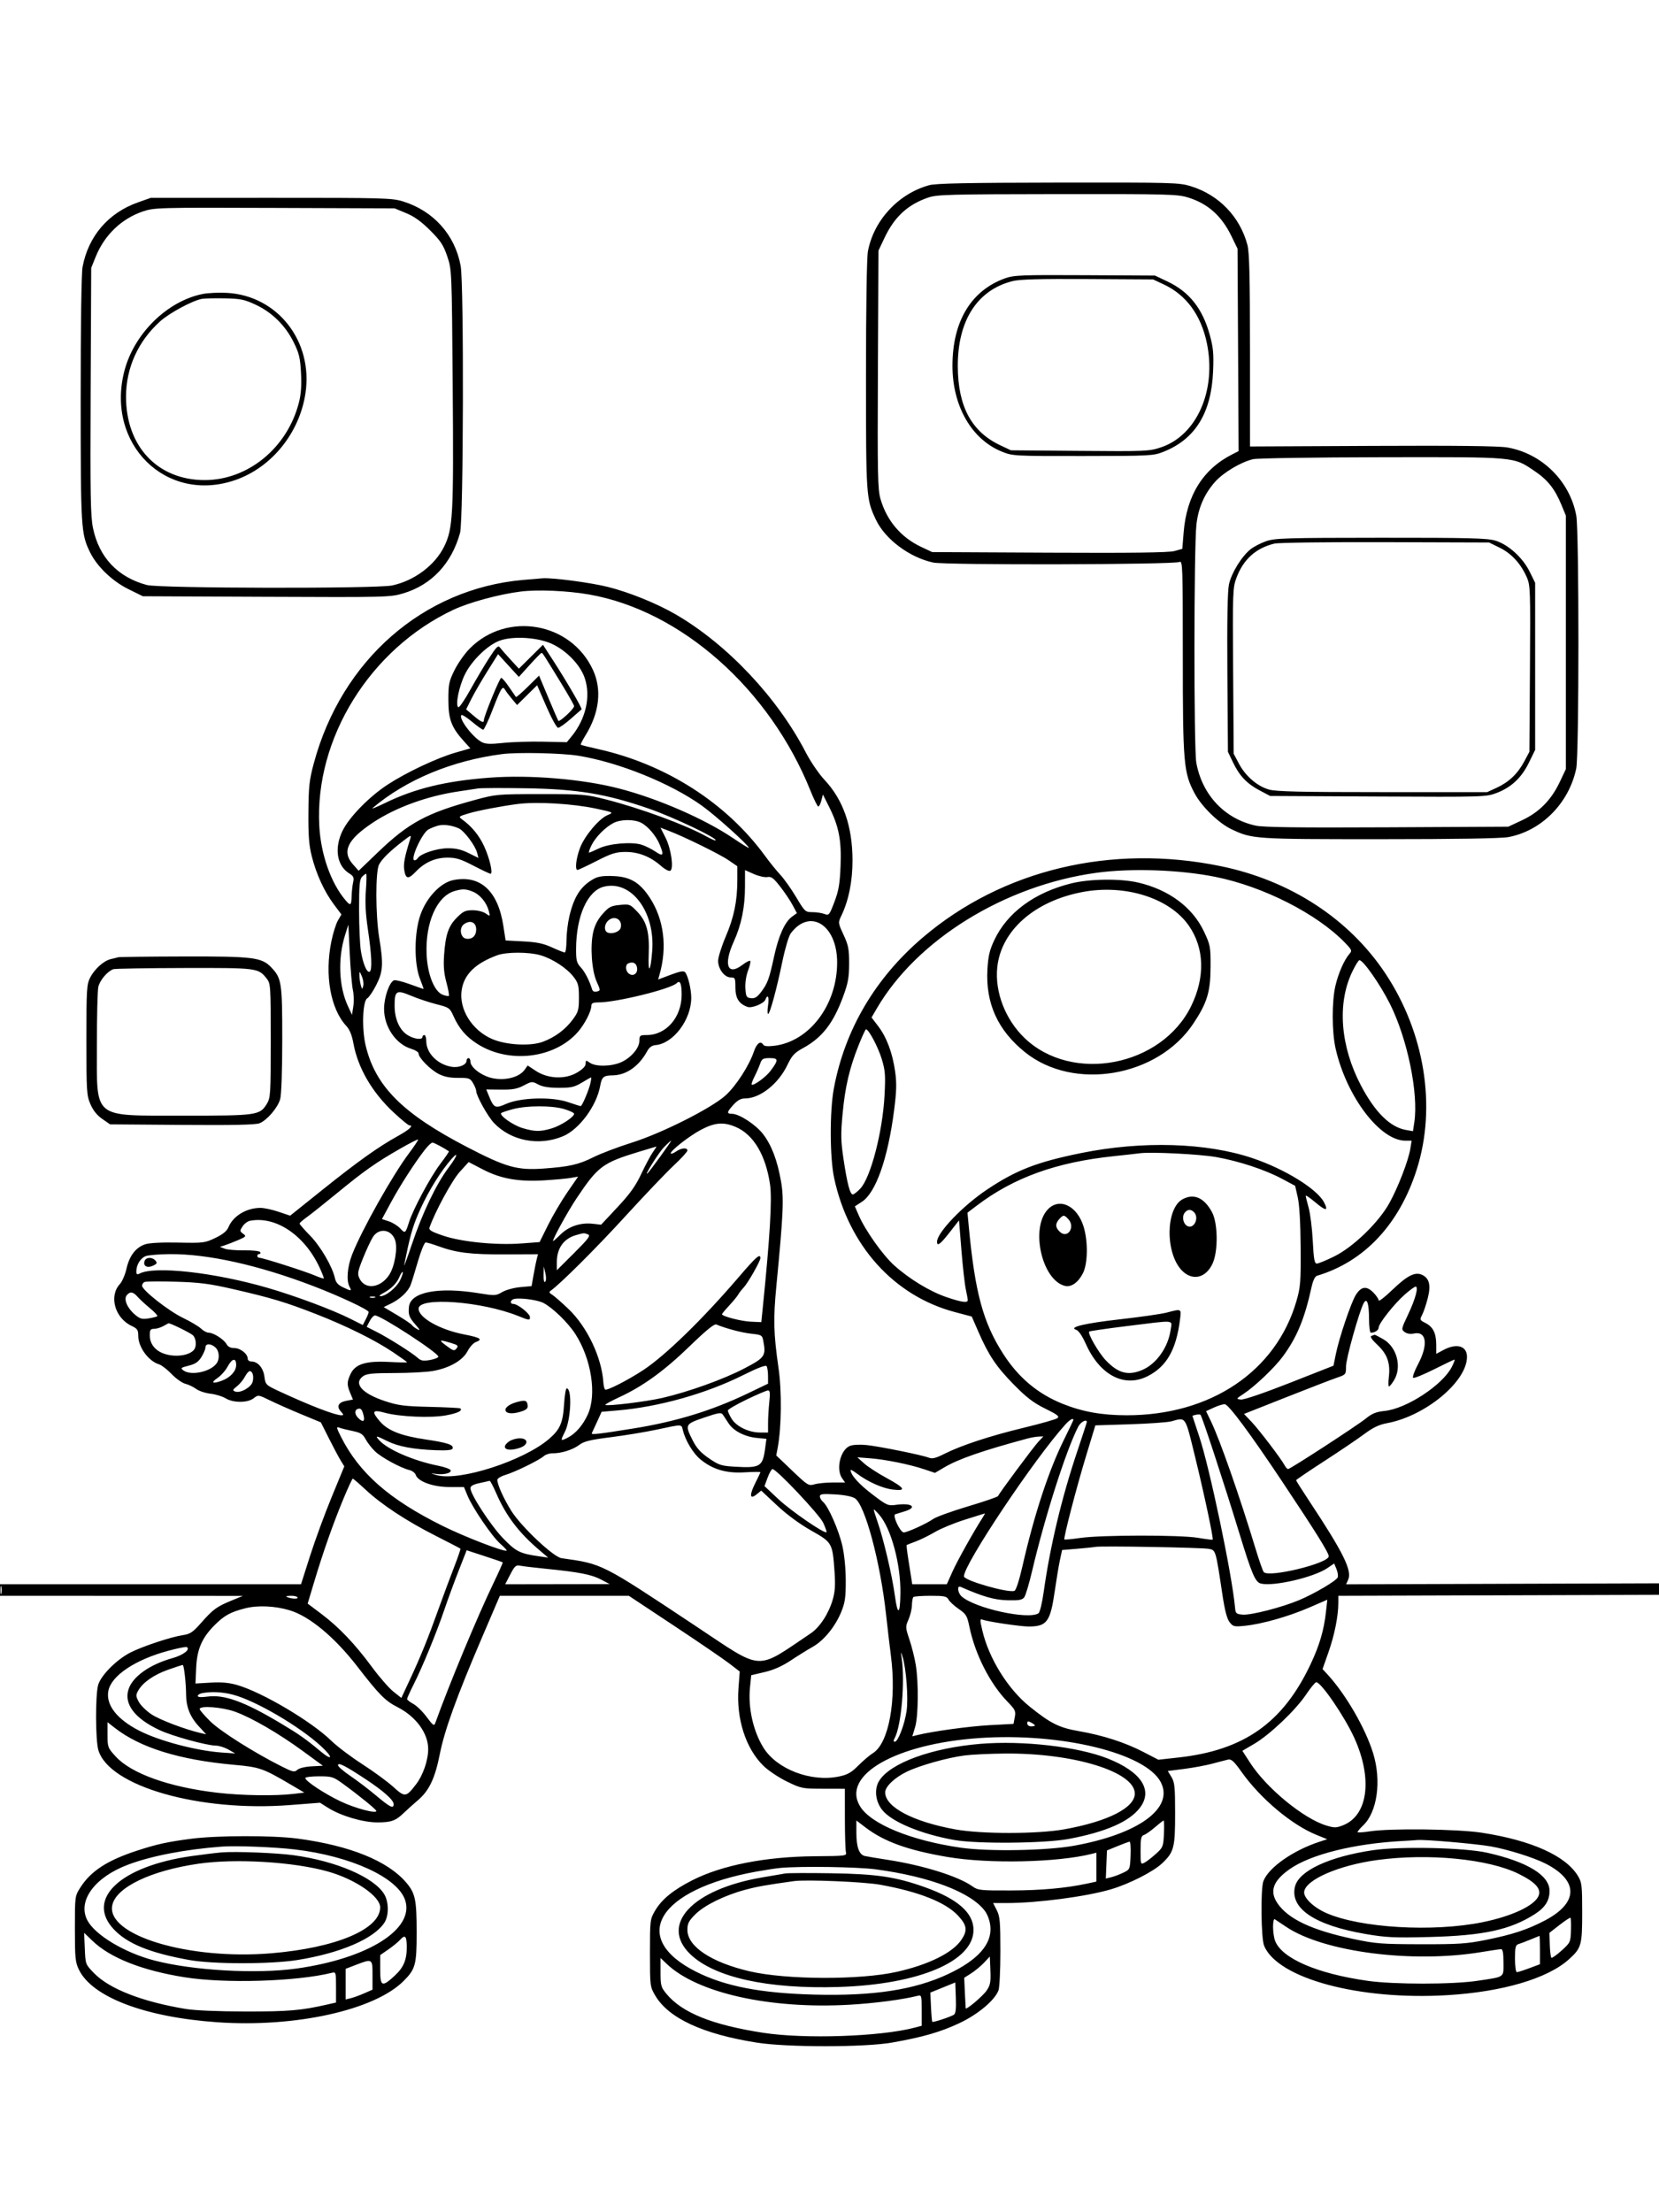<svg xmlns="http://www.w3.org/2000/svg" width="864" height="1152" viewBox="0 0 864 1152" version="1.1">
	<path d="M 483.892 96.449 C 467.854 100.872, 455.020 114.733, 452.005 130.886 C 451.404 134.110, 451 160.022, 451 195.426 C 451 258.728, 451.073 259.795, 456.150 270.595 C 460.927 280.758, 473.644 290.280, 486 292.945 C 492.473 294.342, 611.354 294.061, 614.250 292.643 C 615.905 291.833, 616 294.508, 616 341.805 C 616 397.418, 616.427 402.393, 622.119 413.073 C 625.853 420.078, 634.716 428.706, 641.410 431.853 C 652.235 436.941, 653.116 437, 718.526 437 C 758.296 437, 781.688 436.620, 785.520 435.912 C 802.786 432.720, 817.134 418.236, 820.895 400.201 C 822.406 392.957, 822.420 276.642, 820.912 268.480 C 817.592 250.523, 803.008 236.119, 785 233.013 C 780.526 232.242, 758.628 231.987, 714.750 232.196 L 650.999 232.500 650.988 182.500 C 650.979 143.983, 650.670 131.352, 649.641 127.500 C 645.718 112.817, 634.784 101.484, 620.187 96.976 C 614.089 95.093, 610.852 95.004, 551.145 95.089 C 503.805 95.157, 487.374 95.489, 483.892 96.449 M 483.453 102.863 C 472.770 106.510, 465.844 112.888, 460.638 123.877 L 457.500 130.500 457.214 192.369 C 456.960 247.205, 457.113 254.877, 458.561 259.856 C 461.855 271.190, 469.250 279.878, 479.822 284.837 L 485.500 287.500 546.500 287.798 C 589.983 288.011, 608.683 287.768, 611.620 286.955 L 615.740 285.813 616.442 277.161 C 617.998 257.980, 626.554 244.279, 641.784 236.575 L 645.067 234.914 644.784 182.207 L 644.500 129.500 641.347 123 C 636.219 112.431, 629.097 106.065, 618.819 102.867 C 613.225 101.125, 608.647 101.005, 550.661 101.070 C 494.567 101.133, 488.007 101.308, 483.453 102.863 M 71.893 105.374 C 56.447 110.827, 46.050 122.915, 43.008 138.960 C 42.396 142.185, 42.006 169.271, 42.015 207.886 C 42.030 275.465, 42.183 277.942, 46.915 287.633 C 50.501 294.977, 58.450 302.619, 66.789 306.741 L 74.393 310.500 138.722 310.785 C 201.118 311.061, 203.257 311.008, 209.937 309.019 C 224.742 304.610, 235.169 293.528, 239.595 277.500 C 241.377 271.050, 241.652 147.908, 239.907 138.434 C 236.933 122.295, 225.791 109.838, 209.909 104.895 C 204.204 103.119, 199.885 103.001, 141.161 103.021 L 78.500 103.042 71.893 105.374 M 74.395 110.117 C 63.262 113.888, 54.402 122.401, 49.834 133.718 L 47.500 139.500 47.209 203.617 C 46.962 257.983, 47.149 268.844, 48.441 275.039 C 51.627 290.317, 61.388 300.617, 76.500 304.644 C 83.108 306.405, 196.028 306.610, 204.201 304.876 C 215.765 302.422, 226.545 294.350, 231.342 284.554 C 235.910 275.224, 236.286 268.178, 235.769 201.574 C 235.296 140.578, 235.292 140.491, 232.927 133.500 C 230.940 127.624, 229.511 125.453, 224.030 119.978 C 219.406 115.359, 215.749 112.732, 211.500 110.978 L 205.500 108.500 143 108.275 C 82.140 108.055, 80.340 108.103, 74.395 110.117 M 523.416 144.938 C 505.710 151.303, 496.035 167.403, 496.035 190.500 C 496.035 211.464, 506.032 228.831, 521.753 235.179 C 527.406 237.462, 528.098 237.499, 564 237.467 C 599.293 237.435, 600.683 237.361, 606.048 235.221 C 622.465 228.672, 630.849 215.058, 631.767 193.458 C 632.159 184.225, 631.879 181.114, 630.059 174.458 C 626.294 160.696, 619.403 151.984, 608.013 146.586 L 601.500 143.500 565 143.305 C 531.865 143.128, 528.031 143.278, 523.416 144.938 M 527.384 146.377 C 508.946 150.978, 498.673 166.999, 498.815 190.932 C 498.939 211.799, 506.003 224.847, 521 231.910 L 526.500 234.500 562.352 234.798 C 596.640 235.082, 598.482 235.003, 604.574 232.975 C 623.337 226.731, 633.682 203.171, 628.493 178.500 C 625.457 164.067, 617.746 153.585, 606.175 148.160 L 600.500 145.500 566.500 145.300 C 541.669 145.154, 531.120 145.444, 527.384 146.377 M 105.500 153.099 C 87.099 156.799, 69.893 173.675, 64.821 193 C 54.813 231.134, 86.433 262.409, 122.464 250.012 C 141.432 243.486, 156.010 225.465, 159.094 204.728 C 163.121 177.653, 144.520 153.934, 118.140 152.507 C 113.938 152.280, 108.250 152.546, 105.500 153.099 M 105 155.662 C 99.988 156.656, 88.164 163.047, 83.393 167.341 C 71.951 177.636, 65.670 191.487, 65.633 206.500 C 65.569 232.441, 82.096 250, 106.576 250 C 129.167 250, 149.632 233.204, 155.650 209.725 C 156.784 205.301, 157.105 200.826, 156.762 194.255 C 156.351 186.381, 155.788 184.012, 152.970 178.287 C 148.683 169.579, 141.771 162.726, 133.241 158.725 C 127.322 155.949, 125.341 155.539, 117 155.364 C 111.775 155.255, 106.375 155.389, 105 155.662 M 652.618 239.112 C 646.262 240.604, 637.136 246.042, 632.789 250.927 C 627.241 257.163, 624.041 264.514, 623.088 273.215 C 621.759 285.340, 621.711 389.892, 623.030 397.168 C 626.084 414.010, 637.845 426.459, 654 429.949 C 658.014 430.816, 676.526 431.051, 722.500 430.819 L 785.500 430.500 792.753 427.101 C 801.632 422.939, 807.875 416.595, 812.315 407.223 L 815.500 400.500 815.500 334.500 L 815.500 268.500 813.226 263 C 809.735 254.555, 806.039 249.893, 799.168 245.271 C 788.029 237.778, 790.359 237.988, 719.568 238.100 C 684.881 238.156, 654.753 238.611, 652.618 239.112 M 659.409 281.825 C 656.608 282.793, 652.941 284.691, 651.260 286.043 C 646.563 289.818, 641.243 298.510, 640.019 304.410 C 639.288 307.930, 639.014 323.546, 639.207 350.614 L 639.500 391.500 642.138 397 C 645.526 404.064, 649.402 408.130, 656.116 411.665 L 661.500 414.500 717.628 414.782 C 772.037 415.055, 773.923 415.001, 779.207 413.024 C 786.952 410.126, 792.361 405.094, 796.227 397.192 L 799.500 390.500 799.500 347 L 799.500 303.500 796.700 297.798 C 793.068 290.401, 785.464 283.512, 778.721 281.510 C 774.452 280.242, 764.890 280.005, 719.068 280.033 C 669.628 280.062, 664.022 280.231, 659.409 281.825 M 663.734 283.068 C 654.058 285.400, 647.545 291.265, 643.940 300.894 C 642.011 306.047, 641.934 308.209, 642.210 349.394 L 642.500 392.500 645.210 397.638 C 648.616 404.094, 654.696 409.360, 660.792 411.132 C 664.520 412.215, 676.849 412.500, 720 412.500 L 774.500 412.500 779.500 410.199 C 785.826 407.287, 790.449 402.870, 793.839 396.500 L 796.500 391.500 796.790 348.235 C 797.067 306.996, 796.988 304.761, 795.107 300.510 C 792.002 293.489, 787.170 288.231, 781.072 285.236 L 775.500 282.500 721.500 282.330 C 691.800 282.237, 665.806 282.569, 663.734 283.068 M 272.487 301.991 C 220.380 306.563, 177.875 343.786, 163.424 397.500 C 161.089 406.177, 160.718 409.550, 160.617 423 C 160.525 435.206, 160.903 440.094, 162.396 446 C 164.746 455.295, 168.946 464.397, 173.975 471.089 L 177.815 476.200 175.981 479.350 C 174.972 481.082, 173.438 485.969, 172.573 490.208 C 168.994 507.743, 172.110 525.382, 180.354 534.255 C 182.086 536.119, 183.279 539.030, 184.042 543.255 C 186.369 556.139, 193.865 568.985, 205.160 579.441 C 209.056 583.049, 212.639 586, 213.122 586 C 215.629 586, 213.273 588.229, 207.250 591.557 C 197.085 597.174, 186.274 604.881, 167.804 619.680 L 151.107 633.057 145.085 631.029 C 141.773 629.913, 137.541 629, 135.681 629 C 128.342 629, 121.408 633.186, 118.960 639.096 C 118.137 641.083, 116.055 642.780, 112.138 644.656 C 106.740 647.241, 105.918 647.344, 92.844 647.070 C 84.291 646.890, 77.857 647.222, 75.627 647.958 C 70.726 649.576, 67.384 653.927, 65.880 660.647 C 65.182 663.765, 63.628 667.377, 62.428 668.673 C 56.639 674.919, 59.805 686.307, 68.473 690.420 C 71.519 691.866, 72 692.571, 72 695.597 C 72 701.520, 77.320 708.812, 82.867 710.492 C 84.169 710.886, 87.094 713.150, 89.367 715.523 C 91.641 717.895, 94.850 720.172, 96.500 720.583 C 98.150 720.993, 100.691 722.205, 102.146 723.276 C 103.601 724.346, 106.968 725.468, 109.629 725.767 C 112.289 726.067, 115.823 727.141, 117.483 728.153 C 121.507 730.607, 128.973 730.594, 132.115 728.128 C 134.471 726.278, 134.572 726.291, 140.500 729.206 C 143.800 730.829, 151.136 734.077, 156.802 736.423 L 167.103 740.688 171.332 749.094 C 173.659 753.717, 176.405 758.874, 177.437 760.554 L 179.311 763.608 172.743 779.554 C 169.130 788.324, 164.057 802.137, 161.470 810.250 L 156.766 825 78.383 825 L 0 825 0 828 L 0 831 63.250 831.024 L 126.500 831.047 120.736 833.418 C 112.850 836.661, 110.988 838.012, 104.950 844.871 C 100.416 850.022, 99.112 850.906, 95.179 851.496 C 89.056 852.414, 74.322 857.296, 67.989 860.506 C 60.747 864.175, 52.462 872.514, 51.102 877.500 C 49.615 882.954, 49.702 906.268, 51.228 911.384 C 56.846 930.209, 103.746 943.635, 151.081 939.969 L 166.662 938.762 170.813 941.382 C 177.498 945.602, 188.952 949, 196.492 949 C 203.822 949, 206.057 948.183, 210.500 943.880 C 212.150 942.282, 215.328 939.430, 217.562 937.541 C 223.462 932.553, 226.543 926.098, 229.039 913.491 C 231.528 900.920, 237.790 883.611, 251.056 852.638 L 260.324 831 293.912 831.002 L 327.500 831.004 351 846.578 C 363.925 855.144, 376.920 864.017, 379.877 866.296 L 385.254 870.439 384.598 879.123 C 383.392 895.099, 388.397 910.601, 397.670 919.614 C 400.167 922.040, 405.650 925.697, 409.855 927.740 C 417.276 931.346, 417.829 931.455, 428.750 931.477 L 439.999 931.500 440.013 947 C 440.021 955.525, 440.266 963.400, 440.557 964.500 C 441.071 966.438, 440.566 966.504, 424.294 966.633 C 398.722 966.836, 376.011 971.287, 360.585 979.118 C 350.631 984.171, 344.644 989.050, 341.195 994.915 C 338.546 999.422, 338.500 999.796, 338.500 1017 C 338.500 1034.299, 338.532 1034.554, 341.256 1039.188 C 348.192 1050.987, 366.113 1059.278, 394.235 1063.697 C 410.059 1066.183, 450.233 1066.167, 464.494 1063.669 C 480.471 1060.870, 489.854 1058.163, 499.720 1053.507 C 509.342 1048.966, 518.036 1041.667, 520.011 1036.472 C 520.555 1035.041, 521 1025.894, 521 1016.146 C 521 1000.734, 520.753 997.939, 519.108 994.711 L 517.216 991 524.358 990.999 C 540.299 990.997, 565.537 987.674, 578.500 983.870 C 588.116 981.049, 600.717 974.634, 605.366 970.193 C 611.415 964.415, 612 962.129, 611.996 944.282 C 611.993 930.515, 611.749 928.100, 610.084 925.370 L 608.175 922.239 616.850 921.127 C 621.622 920.515, 628.220 919.282, 631.513 918.387 C 634.806 917.491, 638.445 916.549, 639.600 916.292 C 641.277 915.918, 642.674 917.198, 646.553 922.662 C 656.457 936.615, 672.649 950.235, 685.579 955.491 L 691.205 957.777 687.352 959.026 C 673.509 963.512, 660.663 972.496, 657.972 979.573 C 656.454 983.566, 656.746 1009.460, 658.352 1013.282 C 665.517 1030.330, 707.985 1041.744, 753.901 1038.963 C 782.589 1037.226, 806.017 1030.304, 817.101 1020.290 C 823.602 1014.417, 824.001 1012.999, 823.995 995.800 C 823.990 981.707, 823.813 980.210, 821.745 976.825 C 815.339 966.338, 797.564 958.364, 771.718 954.381 C 759.010 952.423, 723.873 952.002, 713.250 953.681 C 709.812 954.225, 707 954.378, 707 954.022 C 707 953.666, 708.349 952.082, 709.997 950.503 C 717.305 943.502, 719.522 927.278, 715.123 913 C 711.087 899.903, 700.826 882.211, 691.243 871.829 L 688.778 869.159 691.879 860.329 C 695.019 851.390, 696.979 841.588, 696.992 834.756 L 697 831.011 780.750 830.756 L 864.500 830.500 864.795 827.500 L 865.090 824.500 783.061 824.762 L 701.032 825.023 702.100 822.680 C 704.280 817.896, 699.679 808.592, 681.685 781.395 C 678.008 775.838, 675 771.082, 675 770.827 C 675 770.573, 681.559 766.120, 689.575 760.932 C 697.591 755.744, 706.975 749.398, 710.428 746.828 C 715.065 743.377, 718.175 741.884, 722.328 741.116 C 742.327 737.419, 764 719.455, 764 706.575 C 764 700.857, 758.646 699.298, 751.735 703.002 L 748 705.004 747.985 700.252 C 747.967 694.247, 746.314 690.922, 742.360 688.937 C 739.394 687.448, 739.313 687.250, 740.634 684.729 C 741.396 683.274, 742.701 679.423, 743.535 676.172 C 745.304 669.266, 744.422 665.605, 740.565 663.848 C 736.891 662.173, 732.843 664.259, 724.841 671.949 C 721.079 675.566, 718 677.922, 718 677.186 C 718 676.449, 716.711 674.557, 715.135 672.981 C 711.617 669.463, 708.841 669.904, 706.047 674.424 C 703.587 678.404, 697.396 696.745, 695.724 705.005 L 694.475 711.180 671.672 720.150 C 658.172 725.461, 647.797 728.994, 646.240 728.810 C 643.666 728.507, 643.696 728.444, 647.659 725.833 C 653.576 721.934, 663.745 712.260, 668.045 706.439 C 675.409 696.471, 679.428 686.767, 683.068 670.173 C 683.800 666.836, 684.846 664.665, 685.868 664.361 C 710.554 657.008, 728.792 637.538, 737.877 608.840 C 748.199 576.233, 741.975 537.682, 721.398 506.774 C 702.527 478.427, 671.892 458.488, 635.803 451.062 C 578.763 439.326, 522.075 452.873, 480.649 488.140 C 455.831 509.268, 439.954 536.205, 434.257 566.848 C 432.048 578.733, 432.134 602.828, 434.424 613.500 C 441.969 648.660, 465.579 674.856, 497.296 683.258 L 506.092 685.588 509.487 693.398 C 514.852 705.739, 518.883 711.754, 528 721.023 C 534.650 727.784, 538.206 730.505, 544.341 733.529 C 550.802 736.714, 551.911 737.592, 550.642 738.520 C 549.795 739.139, 541.991 741.361, 533.301 743.457 C 515.715 747.697, 500.576 752.671, 491.860 757.071 C 487.278 759.383, 485.579 759.790, 483.617 759.044 C 479.979 757.661, 458.442 753.288, 451.498 752.523 C 447.967 752.134, 444.344 752.299, 442.699 752.924 C 437.727 754.815, 435.220 765.014, 438.557 769.777 L 440.113 772 433.800 772 C 430.328 772, 426.024 772.420, 424.235 772.932 C 421.099 773.832, 420.688 773.583, 412.629 765.893 L 404.273 757.920 405.052 753.710 C 407.012 743.123, 407.198 724.556, 405.464 712.500 C 402.858 694.373, 402.665 686.948, 404.347 669.476 C 407.998 631.553, 408.324 624.063, 406.718 615 C 404.791 604.127, 401.841 596.390, 397.411 590.587 C 393.681 585.702, 385.007 580.025, 381.250 580.009 C 378.312 579.997, 378.444 579.176, 382.015 575.250 C 384.115 572.942, 385.854 572, 388.018 572 C 395.805 572, 405.313 564.496, 410.068 554.598 C 412.461 549.618, 413.731 548.243, 418.202 545.800 C 428.175 540.349, 433.981 532.876, 439.126 518.874 C 441.673 511.940, 442.205 509.005, 442.220 501.803 C 442.236 494.284, 441.844 492.252, 439.325 486.803 C 436.426 480.531, 436.420 480.482, 438.186 476.809 C 441.980 468.916, 444.001 458.882, 443.983 448.020 C 443.954 430.245, 439.150 416.485, 429.319 406.017 C 426.470 402.982, 422.106 396.573, 419.623 391.774 C 404.889 363.302, 378.898 335.695, 352.122 320.076 C 342.194 314.285, 327.717 308.408, 316.500 305.616 C 307.468 303.367, 287.837 300.780, 282.576 301.144 C 281.434 301.223, 276.894 301.604, 272.487 301.991 M 271.178 308.047 C 259.896 309.454, 244.291 313.691, 236 317.599 C 192.722 337.995, 163.880 384.501, 166.282 430.016 C 167.066 444.885, 172.314 459.799, 179.911 468.750 C 182.563 471.875, 182.983 471.614, 183.118 466.750 C 183.183 464.413, 183.534 461.150, 183.899 459.500 C 184.460 456.953, 184.148 456.242, 181.829 454.794 C 175.396 450.777, 173.990 441.629, 178.415 432.585 C 181.895 425.471, 192.360 414.784, 201.972 408.528 C 211.806 402.127, 227.602 394.689, 237.232 391.923 L 244.964 389.702 241.525 385.896 C 235.097 378.781, 233.515 374.555, 233.507 364.479 C 233.501 356.338, 233.812 354.826, 236.701 348.979 C 238.461 345.416, 242.027 340.352, 244.624 337.727 C 263.967 318.181, 297.359 323.983, 308.816 348.880 C 313.553 359.175, 312.166 371.236, 304.893 382.977 C 303.368 385.439, 302.279 387.612, 302.473 387.807 C 302.668 388.001, 306.578 388.991, 311.163 390.007 C 346.732 397.889, 378.360 418.106, 398.569 445.879 C 400.851 449.015, 404.371 453.363, 406.391 455.540 C 408.412 457.718, 412.139 462.988, 414.675 467.250 C 419.133 474.744, 419.411 475, 423.077 475 C 425.163 475, 427.982 475.423, 429.341 475.940 C 431.709 476.840, 431.928 476.576, 434.549 469.690 C 436.775 463.839, 437.372 460.353, 437.757 450.974 C 438.305 437.641, 436.880 430.297, 431.770 420.117 L 428.566 413.735 427.755 416.867 C 427.308 418.590, 426.594 420, 426.168 420 C 425.742 420, 423.903 416.288, 422.081 411.750 C 400.820 358.796, 354.679 317.930, 306.705 309.564 C 295.458 307.602, 280.026 306.944, 271.178 308.047 M 260.233 333.620 C 253.919 335.925, 245.591 344.037, 242.055 351.328 C 238.989 357.649, 237.066 367.305, 238.675 368.299 C 239.170 368.605, 241.991 364.500, 244.945 359.177 C 247.899 353.855, 252.334 346.388, 254.801 342.585 C 258.632 336.677, 259.456 335.903, 260.455 337.270 C 261.099 338.150, 263.562 340.971, 265.930 343.540 L 270.235 348.210 276.509 341.991 L 282.783 335.773 288.191 344.136 C 295.184 354.951, 303.347 369.002, 302.872 369.404 C 302.667 369.577, 300.122 371.807, 297.217 374.359 C 294.311 376.912, 291.356 379, 290.651 379 C 289.946 379, 287.201 374.012, 284.552 367.914 L 279.736 356.829 274.516 361.984 L 269.295 367.140 266.668 364.017 C 265.223 362.300, 263.589 360.131, 263.038 359.197 C 261.690 356.912, 261.037 357.979, 256.280 370.244 C 254.201 375.603, 252.112 379.991, 251.639 379.994 C 251.165 379.997, 248.560 378.143, 245.849 375.873 C 243.138 373.604, 240.640 372.027, 240.298 372.369 C 238.648 374.019, 246.165 384, 250.903 386.450 C 252.932 387.499, 255.395 387.594, 262.005 386.879 C 266.677 386.374, 276.055 386.082, 282.845 386.230 L 295.189 386.500 297.651 383.500 C 305.083 374.443, 307.744 362.767, 304.560 353.181 C 302.283 346.326, 295.189 338.901, 287.500 335.323 C 280.099 331.880, 267.208 331.075, 260.233 333.620 M 275.856 346.259 L 270.212 352.500 264.804 346.578 L 259.396 340.656 253.806 349.578 C 250.731 354.485, 246.987 360.956, 245.485 363.959 L 242.755 369.417 246.627 372.694 C 250.635 376.085, 252 376.683, 252 375.048 C 252 373.020, 260.196 353, 261.026 353 C 261.509 353, 263.348 355.137, 265.114 357.750 C 266.880 360.363, 268.488 362.699, 268.688 362.943 C 268.888 363.186, 271.681 360.784, 274.895 357.604 L 280.738 351.822 285.496 363.161 C 288.114 369.398, 290.474 374.878, 290.743 375.341 C 291.281 376.268, 299 369.128, 299 367.703 C 299 367.213, 295.928 361.792, 292.173 355.656 C 282.725 340.218, 282.582 339.999, 282.009 340.009 C 281.729 340.014, 278.960 342.827, 275.856 346.259 M 261.500 392.689 C 235.385 396.077, 211.513 406.019, 194.026 420.789 C 193.187 421.498, 196.100 420.324, 200.500 418.180 C 216.085 410.587, 232.181 406.682, 254.972 404.967 C 275.912 403.392, 303.262 405.669, 322.245 410.569 C 342.521 415.803, 366.792 426.356, 381.750 436.442 C 386.288 439.502, 390 441.794, 390 441.536 C 390 440.238, 372.803 424.765, 365.663 419.639 C 349.260 407.862, 322.048 396.871, 301 393.520 C 292.345 392.143, 269.428 391.660, 261.500 392.689 M 249 410.577 C 247.625 410.813, 243.125 411.497, 239 412.096 C 222.542 414.487, 206.073 420.474, 194.152 428.399 C 180.838 437.250, 177.900 443.498, 183.895 450.208 L 186.789 453.448 196.719 443.917 C 212.789 428.493, 222.118 423.434, 246.959 416.673 C 258.322 413.580, 258.855 413.532, 281.500 413.516 C 303.406 413.501, 305.023 413.633, 315.500 416.291 C 333.390 420.830, 357.198 429.589, 367.902 435.570 C 370.323 436.922, 372.484 437.849, 372.704 437.629 C 373.819 436.514, 350.653 425.501, 337.893 421.080 C 315.607 413.358, 300.617 410.890, 273.500 410.480 C 261.400 410.297, 250.375 410.341, 249 410.577 M 269.500 418.691 C 261.002 419.798, 248.882 422.121, 244.031 423.572 C 238.928 425.098, 238.694 425.301, 240.531 426.611 C 245.580 430.213, 249.540 435.015, 252.129 440.676 C 255.028 447.016, 256.881 455, 255.453 455 C 255.012 455, 251.017 453.110, 246.576 450.800 C 239.943 447.351, 237.517 446.601, 233 446.604 C 226.710 446.610, 221.150 449.080, 216.563 453.908 C 212.711 457.963, 211.308 457.809, 210.561 453.250 C 210.011 449.900, 210.641 446.519, 213.583 437.028 C 214.324 434.637, 214.203 434.668, 209.925 437.952 C 203.103 443.189, 198.966 447.240, 197.415 450.200 C 195.498 453.860, 195.556 476.587, 197.514 488.500 C 199.737 502.031, 199.483 505.990, 195.946 512.951 C 194.266 516.257, 192.163 519.369, 191.272 519.867 C 188.861 521.217, 188.344 535.524, 190.391 544.259 C 195.391 565.591, 209.583 579.837, 243.258 597.328 C 263.512 607.848, 269.355 609.494, 283 608.524 C 296.523 607.562, 301.356 606.461, 309.135 602.569 C 312.906 600.683, 321.892 597.279, 329.104 595.005 C 344.763 590.068, 370.376 577.164, 377.844 570.450 C 383.235 565.604, 390.091 555.025, 392.585 547.705 C 394.123 543.190, 396.113 541.756, 397.569 544.112 C 398.018 544.838, 400.034 544.998, 403.378 544.572 C 421.707 542.242, 436.042 523.113, 435.978 501.068 C 435.921 481.522, 421.756 472.732, 411.801 486.065 C 410.798 487.408, 408.861 493.906, 407.496 500.504 C 404.471 515.120, 400.970 528, 400.020 528 C 399.633 528, 399.624 525.975, 400 523.500 C 400.660 519.150, 399.835 517.382, 398.621 520.545 C 397.833 522.599, 391.581 525.146, 389.306 524.341 C 384.848 522.764, 383 519.828, 383 514.326 C 383 509.354, 382.839 509, 380.573 509 C 377.328 509, 374 504.622, 374 500.356 C 374 498.500, 375.774 492.823, 377.943 487.741 C 382.275 477.587, 383.981 469.284, 383.992 458.298 L 384 451.096 379.447 447.963 C 374.891 444.829, 356.268 435.677, 348.234 432.624 L 343.968 431.003 346.596 436.189 C 349.515 441.951, 351.010 452.258, 349.097 453.440 C 348.446 453.843, 346.337 452.747, 344.271 450.933 C 338.713 446.053, 332.433 443.592, 325.667 443.642 C 320.740 443.678, 318.408 444.412, 310.667 448.363 C 305.625 450.936, 301.163 453.032, 300.750 453.020 C 299.330 452.982, 300.004 447.063, 302.054 441.586 C 304.377 435.376, 311.940 426.349, 316.385 424.480 C 319.691 423.090, 319.650 423.067, 310.500 421.100 C 298.353 418.488, 279.537 417.383, 269.500 418.691 M 319.500 428.567 C 315.141 430.826, 310.108 435.943, 308.009 440.250 C 307.004 442.313, 306.449 444, 306.775 444 C 307.101 444, 309.376 443.028, 311.829 441.840 C 317.240 439.221, 329.101 438.218, 334.314 439.939 C 336.287 440.590, 339.499 442.206, 341.451 443.531 C 345.440 446.238, 345.901 445.401, 343.537 439.743 C 341.626 435.170, 337.476 430.298, 333.931 428.464 C 330.241 426.556, 323.285 426.606, 319.500 428.567 M 227.942 429.988 C 226.534 430.393, 224.396 431.253, 223.190 431.898 C 219.768 433.730, 213.326 448, 215.922 448 C 216.450 448, 217.192 447.499, 217.570 446.887 C 219.009 444.559, 227.343 441.787, 233.067 441.733 C 237.347 441.693, 240.213 442.346, 244.013 444.226 L 249.160 446.773 248.500 444.146 C 247.554 440.375, 241.806 432.696, 238.941 431.375 C 235.349 429.719, 230.848 429.151, 227.942 429.988 M 387.983 461.806 C 387.961 472.581, 386.105 481.608, 382.088 490.465 C 376.672 502.412, 378.910 508.357, 386.613 502.481 C 388.548 501.006, 390.392 500.058, 390.710 500.377 C 391.028 500.695, 390.523 502.961, 389.587 505.412 C 388.583 508.041, 388.011 511.843, 388.193 514.684 C 388.470 519.028, 388.754 519.530, 391.092 519.801 C 393.066 520.031, 394.318 519.272, 396.341 516.620 C 399.743 512.160, 400.593 509.844, 403.132 498.126 C 405.481 487.281, 408.706 480.111, 412.471 477.363 L 415.022 475.500 412.742 471.243 C 411.488 468.901, 408.578 464.573, 406.274 461.623 C 402.835 457.220, 401.651 456.344, 399.653 456.726 C 398.315 456.982, 395.146 456.273, 392.610 455.152 L 388 453.112 387.983 461.806 M 571 454.507 C 523.287 461.042, 477.501 489.331, 456.621 525.175 L 453.898 529.849 457.364 534.390 C 461.776 540.170, 464.804 548.271, 466.175 557.960 C 467.035 564.044, 466.930 568.113, 465.654 578.059 C 462.418 603.288, 456.142 621.125, 448.840 625.850 L 445.203 628.204 447.221 632.852 C 450.670 640.796, 459.789 653.651, 465.775 659.010 C 473.721 666.123, 484.346 672.557, 493.020 675.507 C 500.795 678.151, 504 678.601, 504 677.049 C 504 676.526, 503.538 673.939, 502.973 671.299 C 502.408 668.660, 501.385 659.525, 500.699 651 L 499.453 635.500 494.566 641.750 C 489.705 647.967, 488 649.236, 488 646.640 C 488 641.901, 501.378 627.931, 514 619.488 C 529.180 609.335, 539.981 605.139, 562.955 600.469 C 594.884 593.979, 628.339 594.987, 652.500 603.167 C 669.250 608.837, 685.976 619.185, 689.543 626.084 C 691.967 630.771, 690.550 630.777, 685.005 626.102 C 682.252 623.780, 680.005 622.245, 680.012 622.690 C 680.018 623.136, 680.713 625.975, 681.555 629 C 682.397 632.025, 683.357 639.788, 683.690 646.250 C 684.181 655.801, 684.577 658, 685.806 658 C 686.637 658, 690.733 656.313, 694.909 654.250 C 704.789 649.369, 717.985 636.598, 723.580 626.500 C 728.085 618.371, 733.488 604.373, 734.484 598.250 L 735.176 594 731.904 594 C 718.687 594, 701.254 571.001, 695.588 546.088 C 693.600 537.345, 693.562 521.482, 695.511 513.219 C 697.048 506.697, 700.098 499.790, 702.795 496.725 C 704.235 495.086, 704.052 494.635, 700.428 490.889 C 685.848 475.820, 657.923 461.632, 633 456.631 C 614.348 452.889, 589.126 452.025, 571 454.507 M 188.571 456.571 C 187.276 457.867, 187.001 460.896, 187.006 473.821 C 187.009 482.445, 187.436 492.091, 187.954 495.257 C 189.043 501.903, 191.088 506.722, 192.513 506 C 193.918 505.288, 193.587 497.312, 191.601 484 C 190.390 475.882, 190.081 469.927, 190.549 463.750 C 190.914 458.938, 190.972 455, 190.678 455 C 190.383 455, 189.436 455.707, 188.571 456.571 M 309.500 457.519 C 302.583 461.240, 298.994 466.683, 296.511 477.219 C 295.696 480.673, 295.023 486.313, 295.015 489.750 C 295.007 493.188, 294.604 496, 294.121 496 C 293.637 496, 290.639 494.808, 287.458 493.352 C 282.987 491.305, 279.592 490.595, 272.497 490.224 L 263.319 489.744 262.143 482.122 C 259.333 463.904, 250.130 455.486, 236.095 458.297 C 229.395 459.639, 222.041 467.438, 218.905 476.530 C 215.672 485.899, 215.592 501.779, 218.737 509.750 C 219.876 512.638, 220.692 515, 220.551 515 C 220.409 515, 217.190 513.872, 213.397 512.494 C 209.604 511.115, 205.919 510.208, 205.208 510.478 C 202.808 511.391, 200.045 519.282, 200.022 525.290 C 199.986 534.700, 206.144 543.764, 214.215 546.182 C 216.297 546.806, 218 547.905, 218 548.623 C 218 550.812, 224.063 556.991, 228.405 559.227 C 231.299 560.718, 234.292 561.324, 238.609 561.295 C 244.248 561.257, 244.845 561.467, 246.359 564.031 C 247.262 565.559, 248.006 567.414, 248.013 568.154 C 248.036 570.632, 254.067 581.462, 257.302 584.835 C 266.238 594.154, 280.700 596.918, 293.190 591.695 C 301.639 588.162, 310.683 575.936, 312.566 565.500 C 313.414 560.803, 314.302 560.043, 319 559.993 C 326.127 559.917, 332.780 555.266, 337.070 547.359 C 338.130 545.405, 339.521 544.393, 341.353 544.241 C 350.608 543.476, 360.010 531.033, 359.994 519.572 C 359.988 515.093, 358.335 508.167, 356.831 506.319 C 356.108 505.430, 354.249 505.749, 349.308 507.608 L 342.746 510.078 343.408 507.789 C 347.617 493.235, 345.795 478.696, 338.346 467.377 C 333.182 459.532, 328.245 456.591, 319.603 456.214 C 314.490 455.991, 311.659 456.357, 309.500 457.519 M 558 459.996 C 538.767 464.742, 524.525 475.243, 517.785 489.647 C 515.363 494.821, 514.639 497.927, 514.247 504.826 C 513.243 522.472, 519.647 536.559, 533.855 547.962 C 559.246 568.340, 602.961 560.887, 621.487 533.020 C 628.689 522.186, 630.409 516.527, 630.458 503.500 C 630.498 493.024, 630.337 492.152, 627.078 485.199 C 621.125 472.496, 608.773 463.292, 592.688 459.574 C 583.471 457.444, 567.557 457.637, 558 459.996 M 314.500 461.733 C 305.927 463.879, 300.061 477.067, 300.017 494.294 C 300.003 500.104, 300.349 501.464, 302.415 503.692 C 304.580 506.027, 306.887 510.485, 308.354 515.172 C 308.694 516.258, 309.567 516.665, 310.842 516.331 C 312.785 515.823, 312.783 515.765, 310.734 511.159 C 308.162 505.380, 307.277 492.810, 308.923 485.455 C 309.738 481.812, 311.290 478.804, 313.832 475.939 C 317.107 472.248, 318.176 471.690, 322.806 471.245 C 327.896 470.756, 328.182 470.866, 331.864 474.736 C 336.815 479.941, 338.300 485.418, 337.853 496.835 C 337.430 507.642, 338.802 506.384, 339.666 495.172 C 341.241 474.756, 328.753 458.164, 314.500 461.733 M 236.643 464.028 C 227.497 466.769, 221.483 480.426, 222.171 496.892 C 222.610 507.391, 226.179 516.357, 230.585 518.032 C 232.066 518.595, 233.495 518.838, 233.762 518.572 C 234.028 518.305, 233.456 515.170, 232.491 511.604 C 231.203 506.848, 230.881 503.041, 231.281 497.311 C 232.023 486.665, 233.552 482.212, 237.992 477.773 C 241.211 474.554, 242.410 474, 246.160 474 C 248.637 474, 251.590 474.725, 252.926 475.661 C 255.281 477.310, 255.292 477.301, 254.582 474.472 C 253.494 470.135, 250.074 465.929, 246.383 464.387 C 242.684 462.841, 240.832 462.773, 236.643 464.028 M 563.754 464.514 C 538.737 469.252, 521.371 484.588, 519.373 503.707 C 518.028 516.573, 523.558 530.904, 533.584 540.538 C 558.340 564.324, 604.984 555.378, 620.359 523.895 C 627.698 508.866, 627.264 493.743, 619.158 482.058 C 609.159 467.644, 585.979 460.304, 563.754 464.514 M 316.571 479.571 C 314.579 481.564, 314.541 484.887, 316.502 485.639 C 318.930 486.571, 322.721 485.174, 323.250 483.153 C 324.394 478.777, 319.819 476.323, 316.571 479.571 M 241.605 481.299 C 238.960 483.234, 239.783 488.398, 242.805 488.827 C 245.924 489.269, 248 487.334, 248 483.985 C 248 480.208, 244.886 478.900, 241.605 481.299 M 179.699 486.968 C 175.866 499.148, 176.453 513.747, 181.185 523.909 L 183.323 528.500 184.007 524.036 C 184.383 521.581, 184.282 517.756, 183.781 515.536 C 183.280 513.316, 182.544 504.750, 182.145 496.500 L 181.420 481.500 179.699 486.968 M 258.945 497.450 C 247.543 501.651, 241.659 507.426, 240.430 515.621 C 238.948 525.499, 245.768 536.473, 256.221 541.030 C 263.545 544.224, 276.268 544.920, 282.774 542.483 C 289.098 540.114, 294.492 536.085, 298.333 530.861 C 301.188 526.980, 301.500 525.855, 301.500 519.450 C 301.500 513.266, 301.149 511.884, 298.792 508.794 C 295.297 504.212, 287.915 499.349, 281.614 497.478 C 275.560 495.680, 263.789 495.666, 258.945 497.450 M 61.500 498.491 C 60.950 498.675, 59.297 499.089, 57.827 499.412 C 54.114 500.228, 49.281 504.528, 46.956 509.086 C 45.150 512.627, 45 515.108, 45 541.525 C 45 568.333, 45.131 570.435, 47.092 574.992 C 48.491 578.245, 50.532 580.790, 53.255 582.678 L 57.326 585.500 94.870 585.785 C 121.525 585.988, 133.222 585.737, 135.197 584.919 C 139.167 583.274, 144.685 576.796, 145.928 572.321 C 146.556 570.059, 146.991 557.365, 146.994 541.218 C 147 511.561, 146.668 509.396, 141.237 503.726 C 136.255 498.525, 131.946 497.992, 95.568 498.079 C 77.381 498.122, 62.050 498.308, 61.500 498.491 M 704.140 506.250 C 696.337 522.714, 698.057 544.785, 708.733 565.174 C 716.045 579.139, 723.920 586.943, 732.184 588.411 L 735.868 589.066 736.571 584.378 C 738.833 569.291, 732.910 540.671, 723.779 522.568 C 718.696 512.489, 709.955 500, 707.984 500 C 707.499 500, 705.769 502.813, 704.140 506.250 M 327.250 501.651 C 325.584 502.338, 325.658 505.471, 327.373 506.895 C 329.579 508.726, 332.152 507.121, 331.804 504.131 C 331.507 501.575, 329.751 500.619, 327.250 501.651 M 59 504.704 C 55.902 505.831, 51.941 510.528, 51.202 513.952 C 50.780 515.904, 50.450 529.425, 50.468 544 C 50.516 583.397, 47.434 580.884, 95.782 580.952 C 133.798 581.005, 135.330 580.787, 138.974 574.810 C 140.878 571.687, 140.993 569.825, 140.996 541.885 C 141 513.364, 140.923 512.172, 138.912 509.615 C 134.531 504.046, 134.119 503.993, 95.800 504.079 C 76.385 504.122, 59.825 504.404, 59 504.704 M 187.181 508 C 187.191 509.375, 187.517 511.625, 187.906 513 C 188.574 515.363, 188.644 515.385, 189.171 513.409 C 189.479 512.258, 189.152 510.008, 188.446 508.409 C 187.188 505.559, 187.163 505.551, 187.181 508 M 352.410 511.980 C 349.342 515.017, 321.040 521.989, 311.750 521.997 C 308.855 521.999, 307.995 522.399, 307.978 523.750 C 307.942 526.658, 304.467 533.399, 300.924 537.434 C 288.778 551.267, 264.952 554.068, 248.570 543.588 C 242.648 539.800, 239.080 535.631, 236.142 529.068 C 234.261 524.868, 233.906 524.622, 227.286 522.941 C 223.493 521.977, 217.542 519.991, 214.063 518.526 C 206.399 515.301, 205.496 515.858, 205.510 523.800 C 205.523 530.734, 208.121 536.493, 212.420 539.114 C 215.731 541.133, 220 541.632, 220 540 C 220 539.450, 220.450 539, 221 539 C 221.550 539, 222.003 540.462, 222.007 542.250 C 222.019 548.385, 227.843 554.291, 235.089 555.515 C 239.018 556.179, 243 554.540, 243 552.259 C 243 551.567, 243.450 551, 244 551 C 244.550 551, 245 551.822, 245 552.826 C 245 555.198, 248.569 558.504, 253.232 560.452 C 260.297 563.404, 269.959 561.752, 273.270 557.025 L 274.801 554.840 279.017 557.630 C 285.317 561.799, 294.288 562.193, 300.467 558.572 C 303.465 556.815, 305 555.234, 305 553.901 C 305 552.019, 305.146 551.989, 307.223 553.443 C 310.241 555.558, 318.537 555.393, 323.541 553.120 C 328.736 550.761, 333 545.713, 333 541.923 C 333 539.207, 333.268 539, 336.788 539 C 346.996 539, 355 529.746, 355 517.945 C 355 512.169, 354.164 510.244, 352.410 511.980 M 447.179 544.250 C 442.385 556.282, 440.136 565.902, 438.820 580 C 437.823 590.670, 437.892 594.110, 439.291 603.500 C 441.209 616.379, 442.684 622, 444.146 622 C 444.724 622, 446.496 620.610, 448.084 618.911 C 453.493 613.120, 459.680 589.258, 460.660 570.405 C 461.211 559.821, 461.026 557.449, 459.185 551.405 C 457.296 545.205, 452.411 536, 451.009 536 C 450.710 536, 448.987 539.712, 447.179 544.250 M 395.872 553.938 C 395.308 555.554, 393.989 558.561, 392.939 560.620 C 391.889 562.679, 391.225 564.558, 391.463 564.796 C 392.305 565.639, 398.822 560.921, 401.217 557.734 C 405.535 551.987, 405.491 551, 400.917 551 C 397.367 551, 396.776 551.344, 395.872 553.938 M 303 563.789 C 299.158 566.103, 297.403 566.497, 291 566.480 C 285.813 566.466, 282.510 565.925, 280.290 564.725 C 277.179 563.044, 276.948 563.060, 272.790 565.245 C 269.363 567.046, 266.965 567.483, 260.870 567.414 L 253.239 567.329 254.707 570.914 C 257.200 577.005, 257.967 577.346, 263.562 574.854 C 271.039 571.524, 287.293 571.038, 295.718 573.893 C 299.139 575.052, 302.155 576, 302.422 576 C 303.150 576, 306.698 567.649, 307.477 564.104 C 307.852 562.397, 308.011 561.018, 307.829 561.039 C 307.648 561.060, 305.475 562.298, 303 563.789 M 267.054 577.596 C 264.058 578.401, 261.358 579.308, 261.054 579.612 C 259.866 580.801, 267.191 585.979, 272.140 587.449 C 278.595 589.366, 281.384 589.391, 287.386 587.584 C 292.138 586.154, 299 581.666, 299 579.988 C 299 579.487, 296.668 578.385, 293.818 577.539 C 287.359 575.620, 274.299 575.648, 267.054 577.596 M 365.202 588.250 C 358.955 591.514, 348.450 599.784, 349.376 600.709 C 349.648 600.981, 350.900 600.483, 352.158 599.602 C 354.809 597.745, 358 597.489, 358 599.133 C 358 599.756, 354.809 603.243, 350.909 606.883 C 347.008 610.522, 335.596 622.500, 325.548 633.500 C 310.412 650.071, 291.489 668.914, 286.616 672.268 C 285.867 672.784, 286.158 673.416, 287.500 674.191 C 288.600 674.826, 292.526 678.255, 296.225 681.812 C 305.865 691.083, 313.380 706.959, 314.220 719.826 C 314.339 721.655, 314.771 723.358, 315.179 723.610 C 316.199 724.241, 327.136 718.643, 335 713.464 C 346.588 705.833, 366.082 686.836, 384.987 664.750 C 393.746 654.517, 396 652.554, 396 655.154 C 396 656.756, 389.565 668.063, 387.260 670.512 C 386.218 671.618, 384.946 673.266, 384.433 674.174 C 383.920 675.082, 381.813 677.644, 379.750 679.869 C 377.688 682.093, 376 684.121, 376 684.376 C 376 685.455, 386.030 688.047, 391.043 688.264 L 396.483 688.500 397.195 681.500 C 400.989 644.209, 402.159 624.511, 401.035 616.826 C 398.796 601.515, 392.445 590.834, 383.230 586.884 C 376.862 584.155, 372.391 584.493, 365.202 588.250 M 208.432 598.150 C 195.797 605.392, 189.795 609.613, 175.793 621.107 C 169.032 626.657, 161.822 632.390, 159.771 633.849 C 157.721 635.307, 156.033 636.798, 156.021 637.161 C 156.010 637.525, 158.484 640.367, 161.521 643.477 C 166.977 649.065, 173.123 659.600, 174.419 665.585 C 174.898 667.802, 176.070 669.140, 178.577 670.335 C 183.003 672.446, 183.297 672.423, 182.035 670.066 C 180.292 666.809, 180.877 659.694, 183.421 653.202 C 188.398 640.501, 204.343 612.123, 212.956 600.635 C 215.787 596.859, 217.937 593.604, 217.733 593.400 C 217.530 593.197, 213.344 595.334, 208.432 598.150 M 345.720 597.477 C 343.064 600.211, 335.046 613.002, 337.242 611 C 338.462 609.888, 349.959 594, 349.544 594 C 349.298 594, 347.577 595.565, 345.720 597.477 M 221.243 598.750 C 216.014 605.454, 208.382 617.308, 203.598 626.159 L 198.917 634.818 202.504 636.001 C 204.477 636.652, 207.139 638.316, 208.421 639.698 C 210.978 642.455, 211.164 642.325, 212.993 636.500 C 215.107 629.771, 224.134 612.929, 229.253 606.166 C 231.918 602.645, 233.963 599.671, 233.799 599.556 C 231.250 597.777, 226.018 595, 225.216 595 C 224.640 595, 222.852 596.688, 221.243 598.750 M 332.500 599.855 C 313.845 605.537, 311.373 607.393, 300.237 624.069 C 295.776 630.751, 288 644.844, 288 646.249 C 288 646.533, 289.704 645.061, 291.786 642.978 C 296.140 638.625, 302.319 636.550, 308.768 637.277 L 313.057 637.761 321.589 628.630 C 328.132 621.629, 331.027 617.573, 334.002 611.237 C 336.136 606.692, 338.840 601.629, 340.009 599.987 C 341.179 598.344, 341.993 597.026, 341.818 597.057 C 341.643 597.088, 337.450 598.347, 332.500 599.855 M 593.500 600.565 C 591.850 600.791, 585.775 601.471, 580 602.078 C 550.068 605.221, 527.914 613.222, 508.678 627.837 L 503.857 631.500 504.512 638.500 C 507.749 673.112, 511.980 688.757, 522.536 705.136 C 530.467 717.444, 540.533 725.872, 553.509 731.067 C 563.772 735.177, 574.018 737, 586.838 736.999 C 630.584 736.993, 664.595 714.070, 675.200 677.443 C 677.286 670.238, 677.487 667.642, 677.363 649.500 C 677.275 636.706, 676.735 627.338, 675.863 623.500 L 674.500 617.500 667.500 613.766 C 658.773 609.110, 645.161 604.627, 633.455 602.552 C 624.709 601.003, 599.476 599.747, 593.500 600.565 M 233.052 606.054 C 227.372 613.239, 221.549 623.258, 217.571 632.691 C 214.675 639.559, 213.332 644.504, 210.512 658.681 C 210.204 660.231, 211.994 655.425, 214.491 648 C 219.977 631.684, 227.177 616.623, 233.532 608.169 C 239.253 600.559, 238.838 598.734, 233.052 606.054 M 239.370 610.316 C 235.414 614.681, 226.565 630.986, 223.703 639.179 C 223.230 640.535, 224.598 641.362, 230.809 643.473 C 240.373 646.723, 258.351 648.511, 271.532 647.523 L 281.014 646.812 285.435 637.915 C 287.867 633.022, 292.381 625.352, 295.468 620.872 L 301.079 612.725 297.290 613.387 C 295.205 613.751, 289 614.323, 283.500 614.659 C 270.043 615.480, 260.789 613.835, 251.414 608.955 L 244.067 605.131 239.370 610.316 M 615.881 624.503 C 607.099 629.276, 606.785 652.328, 615.379 661.440 C 620.866 667.258, 628.047 665.663, 631.567 657.844 C 634.444 651.453, 634.278 637.030, 631.261 631.345 C 627.211 623.713, 621.781 621.297, 615.881 624.503 M 545.727 629.763 C 536.501 639.392, 542.546 666.589, 554.584 669.611 C 557.874 670.436, 561.503 667.894, 563.987 663.025 C 566.510 658.079, 566.706 646.741, 564.403 638.984 C 561.134 627.976, 551.837 623.386, 545.727 629.763 M 617.046 631.445 C 615.470 633.343, 616.069 637.026, 618.166 638.340 C 621.628 640.509, 624.826 634.226, 621.800 631.200 C 620.199 629.599, 618.506 629.686, 617.046 631.445 M 551.655 634.829 C 549.447 637.269, 549.569 639.300, 552.059 641.553 C 556.053 645.168, 560.116 638.995, 556.425 634.918 C 554.277 632.543, 553.733 632.533, 551.655 634.829 M 130.225 635.709 C 128.974 635.949, 127.224 637.255, 126.336 638.610 C 124.826 640.914, 124.844 641.166, 126.610 642.462 C 128.375 643.757, 128.202 643.977, 124 645.780 C 121.525 646.842, 118.382 648.064, 117.016 648.497 L 114.533 649.283 117.016 650.248 C 118.382 650.779, 122.961 651.166, 127.192 651.108 C 131.422 651.050, 135.161 651.452, 135.501 652.001 C 135.840 652.550, 135.641 653, 135.059 653 C 134.477 653, 134 653.450, 134 654 C 134 654.550, 134.522 655, 135.159 655 C 136.883 655, 158.823 662.004, 163.892 664.172 C 166.307 665.205, 168.426 665.907, 168.600 665.733 C 168.775 665.558, 167.808 663.020, 166.451 660.092 C 158.637 643.226, 143.643 633.134, 130.225 635.709 M 194.146 644.264 C 193.036 646.060, 190.730 651.020, 189.021 655.288 C 186.256 662.193, 186.057 663.346, 187.209 665.751 C 190.090 671.761, 198.108 670.816, 202.665 663.930 C 205.569 659.542, 207.209 649.899, 205.760 645.741 C 203.779 640.060, 197.257 639.231, 194.146 644.264 M 300 643.175 C 293.582 645, 290 650.017, 290 657.179 L 290 661.458 299.006 652.494 C 306.398 645.136, 307.697 643.406, 306.256 642.835 C 304.087 641.977, 304.246 641.968, 300 643.175 M 217.679 656.753 C 216.127 662.114, 214.407 667.685, 213.856 669.133 C 212.553 672.557, 208.389 676.498, 203.623 678.816 L 199.821 680.666 206.861 684.848 C 210.733 687.148, 214.173 689.471, 214.506 690.010 C 214.839 690.548, 216.099 691.517, 217.306 692.163 C 219.015 693.077, 218.782 692.518, 216.250 689.633 C 213.071 686.012, 212.551 684.557, 212.982 680.500 C 213.800 672.814, 228.208 670.012, 249.306 673.437 C 257.736 674.805, 258.259 674.780, 261.548 672.839 C 263.443 671.721, 267.643 670.571, 270.912 670.274 L 276.841 669.737 277.927 663.618 C 278.524 660.253, 279.279 656.519, 279.605 655.320 L 280.197 653.140 262.848 653.214 C 245.022 653.290, 237.712 652.385, 228.212 648.926 C 225.304 647.866, 222.379 647.001, 221.712 647.003 C 221.039 647.005, 219.245 651.341, 217.679 656.753 M 75.894 654.114 C 73.182 655.109, 71 658.662, 71 662.082 C 71 663.651, 71.369 663.881, 72.750 663.172 C 80.631 659.128, 111.712 662.613, 139.348 670.640 C 153.809 674.840, 172.894 681.958, 182.224 686.631 L 188.949 689.999 190.474 687.049 C 191.314 685.427, 192 683.710, 192 683.233 C 192 682.043, 176.887 674.965, 163 669.651 C 134.611 658.789, 108.188 652.921, 88.381 653.079 C 82.946 653.122, 77.328 653.588, 75.894 654.114 M 75.336 656.567 C 74.334 659.177, 76.550 660.526, 79.575 659.148 C 81.743 658.160, 81.989 657.692, 80.979 656.475 C 79.369 654.535, 76.095 654.588, 75.336 656.567 M 283.102 663.950 C 283.039 666.716, 283.353 668.040, 283.933 667.450 C 284.480 666.894, 284.522 665.048, 284.036 663 L 283.205 659.500 283.102 663.950 M 208.054 664.869 C 206.630 668.306, 203.690 671.248, 199.500 673.427 C 197.850 674.286, 197.221 674.990, 198.102 674.994 C 200.974 675.005, 206.458 670.560, 208.360 666.680 C 209.382 664.593, 210.005 662.672, 209.744 662.411 C 209.483 662.150, 208.722 663.256, 208.054 664.869 M 75.250 667.591 C 74.563 667.908, 74 668.782, 74 669.535 C 74 671.835, 87.818 682.689, 95.373 686.323 C 99.293 688.209, 103.494 690.708, 104.708 691.876 C 105.923 693.044, 107.723 694.002, 108.708 694.004 C 111.224 694.009, 116.660 697.496, 117.971 699.946 C 118.701 701.309, 120.068 702, 122.035 702 C 125.190 702, 129 705.009, 129 707.500 C 129 708.325, 129.850 709, 130.889 709 C 134.267 709, 137.090 712.255, 137.708 716.861 C 138.283 721.148, 138.385 721.245, 145.895 724.729 C 161.676 732.049, 174.561 737, 177.830 737 C 179.036 737, 178.981 736.636, 177.534 735.037 C 175.119 732.369, 176.196 730.242, 180.357 729.461 L 183.819 728.811 182.410 725.438 C 180.609 721.127, 180.637 719.567, 182.591 715.449 C 185.017 710.336, 190.570 708.600, 202.501 709.224 C 207.725 709.498, 212 709.573, 212 709.391 C 212 709.210, 208.738 706.872, 204.750 704.197 C 195.193 697.786, 180.516 690.514, 164.500 684.256 C 148.837 678.135, 141.171 675.829, 121.500 671.318 C 109.007 668.454, 103.993 667.807, 91.500 667.447 C 83.250 667.210, 75.938 667.275, 75.250 667.591 M 731.619 674.104 C 726.137 678.929, 718 689.214, 718 691.317 C 718 692.691, 716.009 694, 713.918 694 C 713.413 694, 712.993 690.737, 712.985 686.750 C 712.968 678.634, 711.881 675.485, 710.189 678.647 C 707.841 683.034, 701 707.478, 701 711.481 C 701 715.754, 700.937 715.833, 696.250 717.427 C 693.638 718.316, 681.685 722.926, 669.689 727.671 L 647.878 736.300 651.776 740.400 C 655.764 744.594, 667.151 759.546, 669.027 763.051 C 669.601 764.123, 670.413 765, 670.832 765 C 671.982 765, 706.912 742.292, 711.500 738.562 C 714.588 736.052, 716.776 735.181, 721.097 734.743 C 732.463 733.591, 751.262 721.286, 756.078 711.847 C 757.158 709.731, 757.798 708, 757.502 708 C 757.206 708, 752.452 710.264, 746.937 713.031 C 741.423 715.799, 736.494 717.805, 735.985 717.491 C 735.475 717.176, 736.620 713.974, 738.529 710.376 C 743.951 700.156, 742.934 692.977, 736.272 694.440 C 734.545 694.820, 732.726 694.520, 731.555 693.664 C 729.711 692.315, 729.767 692.024, 733.282 684.621 C 737.120 676.540, 738.896 670, 737.252 670 C 736.718 670, 734.184 671.847, 731.619 674.104 M 66.001 674.499 C 64.290 676.560, 66.278 681.215, 70.322 684.617 C 72.912 686.797, 74.004 687.095, 77.405 686.551 C 79.616 686.198, 81.659 685.674, 81.946 685.388 C 82.232 685.101, 80.465 683.209, 78.019 681.183 C 75.573 679.158, 72.686 676.487, 71.605 675.250 C 69.311 672.625, 67.732 672.413, 66.001 674.499 M 192.750 675.662 C 193.438 675.940, 194.563 675.940, 195.250 675.662 C 195.938 675.385, 195.375 675.158, 194 675.158 C 192.625 675.158, 192.063 675.385, 192.750 675.662 M 267.250 676.602 C 265.623 677.337, 265.635 679, 267.268 679 C 269.619 679, 276 684.057, 276 685.920 C 276 687.653, 275.626 687.616, 269.992 685.341 C 250.916 677.635, 218 675.195, 218 681.486 C 218 686.181, 229.092 692.448, 241.740 694.900 C 250.253 696.550, 251.628 697.462, 247.759 698.893 C 246.527 699.349, 244.611 701.472, 243.501 703.611 C 240.995 708.442, 233.983 712.449, 225.433 713.938 C 222.080 714.522, 213.061 715, 205.391 715 C 194.387 715, 190.976 715.328, 189.223 716.557 C 183.838 720.328, 188.412 725.626, 200.500 729.618 C 207.442 731.911, 210.538 732.308, 223.908 732.622 C 232.383 732.821, 239.515 733.182, 239.758 733.425 C 240.966 734.632, 238.390 735.889, 232.386 737.022 C 224.510 738.508, 208.010 737.799, 200.250 735.641 C 193.901 733.875, 193.341 735.041, 197.993 740.339 C 202.120 745.039, 208.932 747.702, 221.667 749.592 C 233.119 751.292, 236.377 752.388, 235.717 754.318 C 235.437 755.136, 232.726 755.403, 226.906 755.186 C 215.244 754.749, 207.339 753.256, 201.668 750.418 C 195.783 747.473, 195.161 747.415, 197.529 750.032 C 201.919 754.883, 215.409 760.706, 228.192 763.267 C 231.576 763.945, 234.512 765.009, 234.716 765.631 C 235.204 767.119, 231.052 768.111, 226.848 767.512 C 223.883 767.089, 223.954 767.164, 227.468 768.168 C 239.170 771.511, 272.583 760.753, 285.899 749.354 C 291.654 744.428, 293.161 740.972, 293.763 731.313 C 294.049 726.741, 294.660 723, 295.122 723 C 298.067 723, 297.349 739.444, 294.130 745.750 C 291.738 750.433, 291.863 750.646, 295.800 748.589 C 299.871 746.462, 303.635 742.069, 306.158 736.500 C 310.853 726.136, 307.963 707.615, 299.633 694.672 C 295.823 688.752, 287.864 681.016, 282.995 678.497 C 279.650 676.768, 269.568 675.554, 267.250 676.602 M 607.500 683.551 C 604.750 684.265, 593.997 685.808, 583.605 686.981 C 564.789 689.104, 556.260 691.142, 560.500 692.502 C 561.732 692.897, 563.647 695.707, 565.488 699.822 C 572.807 716.181, 585.585 722.817, 597.783 716.593 C 607.566 711.601, 612.564 702.842, 614.527 687.250 C 615.270 681.348, 615.507 681.473, 607.500 683.551 M 192.512 687.976 L 190.973 690.953 196.063 693.532 C 202.326 696.705, 214.778 704.568, 217.546 707.096 C 219.200 708.607, 220.406 708.825, 223.840 708.233 C 226.176 707.830, 228.181 707.050, 228.294 706.500 C 228.659 704.726, 198.384 685, 195.297 685 C 194.612 685, 193.359 686.339, 192.512 687.976 M 586.627 690.580 C 576.246 691.864, 567.527 693.140, 567.251 693.416 C 566.327 694.340, 572.157 704.453, 575.851 708.332 C 582.315 715.122, 587.451 716.509, 594.782 713.447 C 602.196 710.350, 608.408 701.599, 609.656 692.494 C 610.390 687.135, 612.849 687.339, 586.627 690.580 M 85 690.583 C 83.625 691.346, 81.487 691.977, 80.250 691.985 C 78.377 691.998, 78 692.550, 78 695.277 C 78 699.479, 80.380 702.843, 84.599 704.606 C 90.513 707.077, 98.922 706.063, 101.235 702.600 C 102.461 700.763, 102.088 696.945, 100.529 695.387 C 99.290 694.147, 88.397 688.799, 87.721 689.098 C 87.600 689.152, 86.375 689.820, 85 690.583 M 359.182 701.021 C 345.954 713.846, 334.865 721.882, 322.540 727.577 C 318.290 729.540, 315.008 731.341, 315.246 731.579 C 316.070 732.403, 336.542 729.905, 345 727.948 C 358.586 724.805, 376.792 718.260, 387.548 712.653 C 398.338 707.028, 398.991 706.098, 397.549 698.410 C 396.958 695.261, 396.716 695.112, 391.217 694.519 C 386.297 693.989, 378.131 691.828, 373 689.700 C 371.983 689.279, 367.535 692.923, 359.182 701.021 M 714.214 695.674 C 713.377 696.010, 714.477 697.643, 717.361 700.345 C 722.495 705.156, 724.161 709.848, 723.304 717.085 C 722.983 719.788, 723.016 722, 723.375 722 C 723.735 722, 724.921 720.538, 726.011 718.750 C 730.185 711.905, 727.527 701.565, 720.542 697.472 C 718.222 696.112, 716.139 695.036, 715.912 695.079 C 715.685 695.122, 714.921 695.390, 714.214 695.674 M 232.601 700.893 C 236.106 703.495, 236.628 703.625, 237.763 702.184 C 238.862 700.791, 238.470 700.414, 234.763 699.306 C 228.564 697.451, 228.262 697.673, 232.601 700.893 M 107 701.632 C 107 702.530, 106.061 704.783, 104.914 706.639 C 103.328 709.206, 101.735 710.290, 98.267 711.163 C 94.109 712.210, 93.868 712.431, 95.544 713.656 C 99.433 716.500, 109.409 714.432, 112.718 710.096 C 114.524 707.730, 114.252 703.538, 112.171 701.655 C 109.830 699.536, 107 699.523, 107 701.632 M 118.500 711.722 C 117.400 713.766, 114.971 716.465, 113.102 717.719 C 109.507 720.133, 110.851 720.765, 115.685 718.933 C 120.019 717.291, 123 713.987, 123 710.826 C 123 706.873, 120.883 707.294, 118.500 711.722 M 387.068 716.067 C 367.660 725.769, 343.076 732.669, 321.410 734.497 L 313.321 735.180 310.979 740.340 C 309.692 743.178, 308.445 745.872, 308.210 746.328 C 307.733 747.249, 311.661 746.802, 330 743.849 C 352.059 740.297, 370.758 734.568, 389.250 725.696 L 400 720.539 399.985 716.519 C 399.976 714.309, 399.639 712.017, 399.235 711.426 C 398.755 710.725, 394.536 712.334, 387.068 716.067 M 127.546 716.912 C 126.718 718.513, 124.853 720.757, 123.403 721.898 C 121.106 723.704, 120.986 724.057, 122.473 724.628 C 125.117 725.642, 130.853 722.432, 131.582 719.531 C 132.298 716.676, 131.561 714, 130.057 714 C 129.504 714, 128.374 715.310, 127.546 716.912 M 388.802 728.823 C 383.468 731.395, 379.082 733.950, 379.056 734.500 C 379.029 735.050, 379.915 736.989, 381.024 738.808 C 383.468 742.817, 389.899 745.948, 395.750 745.978 L 400 746 400 741.147 C 400 738.477, 400.289 733.527, 400.642 730.147 C 401.156 725.236, 401.005 724.015, 399.892 724.073 C 399.127 724.113, 394.136 726.250, 388.802 728.823 M 269 730.168 C 264.886 731.318, 262.487 733.362, 263.441 734.904 C 264.310 736.311, 267.834 736.302, 271.905 734.883 C 274.303 734.047, 275.032 733.250, 274.804 731.712 C 274.429 729.178, 273.463 728.921, 269 730.168 M 632.305 732.935 L 628.110 734.853 630.623 740.064 C 635.362 749.886, 645.463 778.751, 654.048 807 C 655.803 812.775, 657.643 818.006, 658.138 818.625 C 660.625 821.736, 692 814.131, 692 810.417 C 692 808.565, 685.253 797.744, 667.420 771 C 651.051 746.451, 640.049 731.618, 637.946 731.262 C 637.151 731.128, 634.612 731.881, 632.305 732.935 M 186.250 733.708 C 184.533 734.338, 184.683 736.540, 186.571 738.429 C 188.951 740.808, 190.114 740.321, 189.390 737.250 C 188.603 733.911, 187.890 733.107, 186.250 733.708 M 366.750 738.191 C 356.726 741.600, 356.593 741.863, 360.750 750.071 C 362.807 754.131, 364.941 756.487, 369.218 759.414 C 374.430 762.981, 375.641 763.368, 382.903 763.788 C 395.856 764.538, 397.199 763.726, 398.460 754.384 L 399.151 749.269 394.191 748.792 C 387.921 748.190, 382.076 745.202, 379.500 741.284 C 378.400 739.610, 377.050 737.561, 376.500 736.729 C 375.628 735.409, 374.382 735.596, 366.750 738.191 M 622.750 736.749 C 621.788 736.968, 621.006 737.226, 621.014 737.323 C 621.022 737.420, 622.608 742.225, 624.538 748 C 629.998 764.334, 641.652 819.956, 643.185 837 C 643.478 840.254, 643.763 840.522, 647.239 840.810 C 651.499 841.163, 667.576 837.033, 676.500 833.293 C 684.568 829.912, 695.995 823.178, 696.676 821.402 C 696.980 820.611, 696.688 818.662, 696.029 817.070 L 694.830 814.176 691.274 816.589 C 684.180 821.403, 663.201 826.271, 656.643 824.625 C 653.743 823.897, 651.977 819.771, 645.466 798.500 C 637.352 771.990, 625.882 737.042, 625.181 736.692 C 624.806 736.505, 623.712 736.531, 622.750 736.749 M 554.880 741.750 C 538.813 759.468, 502 814.548, 502 820.870 C 502 823.035, 525.105 829.664, 528.334 828.425 C 529.129 828.120, 530.831 822.875, 532.462 815.703 C 538.576 788.828, 546.135 765.790, 554.127 749.672 C 556.807 744.267, 559 739.655, 559 739.422 C 559 738.230, 557.097 739.305, 554.880 741.750 M 610 740.155 C 608.075 740.678, 598.390 741.364, 588.479 741.680 L 570.457 742.254 565.704 757.877 C 560.606 774.632, 553.738 801.071, 554.330 801.663 C 554.528 801.861, 558.247 801.508, 562.595 800.879 C 573.572 799.289, 614.633 799.243, 623.886 800.810 C 627.949 801.498, 631.398 801.934, 631.550 801.780 C 632.075 801.249, 627.238 778.447, 622.422 758.750 C 617.098 736.978, 617.804 738.036, 610 740.155 M 561.566 742.872 C 555.251 755.084, 544.188 789.705, 537.480 818.252 C 535.961 824.715, 534.140 830.790, 533.433 831.752 C 532.387 833.174, 530.765 833.468, 524.727 833.329 C 517.890 833.171, 512.007 831.490, 500.250 826.334 C 498.316 825.486, 498.738 829.453, 500.777 831.298 C 507.582 837.457, 535.359 843.596, 540.800 840.145 C 541.548 839.670, 542.717 834.920, 543.556 828.942 C 546.897 805.133, 552.939 779.847, 561.042 755.765 C 563.769 747.660, 566 740.798, 566 740.515 C 566 738.777, 562.806 740.475, 561.566 742.872 M 342 744.475 C 336.225 745.711, 325.475 747.484, 318.110 748.416 C 307.252 749.791, 304.133 750.556, 301.610 752.463 C 298.274 754.986, 292.229 756.872, 287.717 756.796 C 286.186 756.771, 284.161 757.431, 283.217 758.264 C 280.773 760.419, 268.281 766.538, 263.250 768.044 C 260.913 768.744, 259 769.911, 259 770.638 C 259 773.077, 262.324 780.448, 266.266 786.746 C 271.422 794.987, 288.202 810.811, 292.415 811.408 C 313.957 814.460, 312.755 813.851, 362.414 846.823 C 398.014 870.459, 393.069 870.154, 422.279 850.518 C 426.929 847.392, 431.559 840.289, 433.673 833.038 C 434.879 828.901, 435.110 825.382, 434.626 818.538 C 433.556 803.417, 433.465 803.257, 422.449 797.023 C 416.458 793.633, 409.790 788.722, 404.653 783.915 L 396.437 776.228 393.968 778.230 C 390.417 781.111, 390.194 778.523, 393.442 772.114 C 394.849 769.338, 396 766.876, 396 766.644 C 396 766.411, 392.288 766.443, 387.750 766.715 C 378.169 767.287, 371.132 765.211, 364.716 759.919 C 360.963 756.824, 356.898 750.041, 355.624 744.750 C 354.856 741.560, 355.553 741.574, 342 744.475 M 177.531 748.109 C 187.074 767.108, 202.639 780.770, 230.500 794.603 C 242 800.312, 262.894 808.365, 263.855 807.458 C 264.050 807.274, 262.582 805.694, 260.592 803.946 C 256.297 800.175, 246.153 785.309, 243.503 778.901 L 241.628 774.368 234.010 774.368 C 225.607 774.368, 217.601 771.470, 216.510 768.033 C 216.190 767.024, 214.707 765.896, 213.214 765.526 C 208.601 764.383, 198.660 758.981, 195.358 755.823 C 193.631 754.170, 191.416 751.330, 190.437 749.513 C 188.952 746.755, 187.816 746.037, 183.578 745.178 C 180.785 744.612, 177.673 743.827, 176.662 743.434 C 175.063 742.812, 175.177 743.421, 177.531 748.109 M 535 749.126 C 511.561 755.458, 499.223 759.741, 491.782 764.128 L 486.921 766.995 481.211 765.080 C 473.628 762.539, 461.031 759.995, 453 759.384 L 446.500 758.890 450 762.039 C 451.925 763.772, 457.089 767.139, 461.476 769.521 C 471.360 774.890, 472.308 776.552, 464.992 775.686 C 459.588 775.045, 452.028 771.679, 446.250 767.339 C 444.462 765.997, 443 765.168, 443 765.499 C 443 768.020, 447.190 772.745, 454.094 778.011 C 462.062 784.088, 462.347 784.212, 466.993 783.595 C 474.955 782.539, 477.954 784.936, 471.250 786.998 C 469.188 787.633, 466.937 788.329, 466.248 788.545 C 464.629 789.054, 468.814 798, 470.671 798 C 472.534 798, 482.638 793.394, 485.953 791.033 C 487.524 789.915, 495.715 786.943, 504.155 784.429 C 512.595 781.915, 519.630 779.501, 519.788 779.064 C 520.308 777.633, 538.169 753.568, 540.803 750.750 L 543.374 748 540.937 748.090 C 539.597 748.140, 536.925 748.606, 535 749.126 M 265.223 750.557 C 260.213 754.066, 263.972 756.300, 270.851 753.902 C 275.321 752.344, 275.233 749, 270.723 749 C 268.920 749, 266.445 749.701, 265.223 750.557 M 399.786 769.440 L 398.141 773.879 405.399 780.690 C 411.894 786.784, 429.487 798.872, 430.429 797.887 C 430.633 797.674, 429.870 795.475, 428.734 793 C 426.771 788.724, 404.385 765, 402.312 765 C 401.828 765, 400.691 766.998, 399.786 769.440 M 178.748 780.750 C 173.458 793.513, 168.260 808.291, 163.613 823.780 L 160.229 835.060 167.365 840.432 C 176.530 847.333, 184.856 856.071, 193.693 868.063 C 197.569 873.323, 202.605 879.103, 204.884 880.908 L 209.028 884.190 213.611 874.345 C 219.183 862.374, 222.868 853.270, 228.525 837.500 C 230.893 830.900, 234.469 821.288, 236.472 816.140 C 238.475 810.992, 239.964 806.631, 239.781 806.448 C 239.599 806.265, 233.780 803.245, 226.852 799.736 C 211.718 792.072, 198.762 783.545, 190.408 775.750 C 187.018 772.587, 184.011 770, 183.724 770 C 183.438 770, 181.198 774.837, 178.748 780.750 M 249.750 772.305 C 246.419 773.027, 245 773.828, 245 774.985 C 245 778.184, 255.579 794.403, 262.006 801.056 C 268.722 808.009, 270.760 809.021, 281 810.480 L 285.500 811.122 281.006 807.311 C 270.177 798.129, 263.599 789.464, 258.405 777.543 C 256.838 773.944, 255.318 771.062, 255.027 771.138 C 254.737 771.213, 252.363 771.739, 249.750 772.305 M 427 779.249 C 427 780.077, 427.746 781.373, 428.657 782.128 C 431.358 784.365, 436.799 796.728, 438.678 804.898 C 439.726 809.458, 440.441 816.702, 440.463 823 C 440.494 831.725, 440.107 834.472, 438.177 839.252 C 435.066 846.957, 429.086 854.305, 423.269 857.570 C 420.646 859.042, 415.503 862.236, 411.840 864.668 C 407.348 867.650, 402.913 869.621, 398.210 870.725 L 391.239 872.361 390.595 878.647 C 389.513 889.214, 392.242 901.484, 397.587 910.083 C 404.599 921.363, 422.432 928.151, 437.005 925.089 C 441.416 924.162, 443.388 923.040, 447 919.403 C 449.475 916.911, 452.900 914.003, 454.612 912.940 C 462.901 907.793, 467.016 885.360, 463.956 862 C 463.415 857.875, 462.278 848.200, 461.428 840.500 C 458.411 813.172, 450.493 783.680, 445.251 780.245 C 443.770 779.275, 439.760 778.482, 434.916 778.201 C 428.329 777.820, 427 777.996, 427 779.249 M 455.041 786.093 C 455.018 786.420, 455.925 789.345, 457.055 792.593 C 460.215 801.678, 464.620 820.462, 466.050 830.945 C 467.511 841.664, 468.815 840.956, 468.930 829.381 C 469.077 814.439, 464.114 796.065, 458 788.913 C 456.395 787.036, 455.063 785.767, 455.041 786.093 M 502.500 791.364 C 497 793.089, 490.025 795.961, 487 797.747 C 483.975 799.532, 479.475 801.750, 477 802.674 C 474.525 803.599, 472.365 804.447, 472.200 804.560 C 472.036 804.673, 472.392 807.856, 472.991 811.633 C 473.591 815.410, 474.309 819.962, 474.586 821.750 L 475.091 825 484.087 825 L 493.084 825 496.053 818.382 C 498.608 812.687, 507.133 797.435, 511.776 790.250 C 512.576 789.013, 513.066 788.051, 512.865 788.114 C 512.664 788.177, 508 789.639, 502.500 791.364 M 570.500 805.520 C 569.400 805.726, 565.042 806.179, 560.816 806.527 L 553.132 807.158 552.019 812.329 C 551.407 815.173, 550.193 822.450, 549.321 828.500 C 547.003 844.595, 545.225 847.005, 535.685 846.996 C 531.342 846.992, 514.413 844.479, 511.692 843.435 C 510.296 842.900, 510.286 843.468, 511.595 849.075 C 514.975 863.565, 524.893 879.539, 536.151 888.624 C 547.104 897.464, 551.566 899.695, 561.852 901.477 C 574.365 903.645, 585.824 907.338, 595.391 912.287 L 603.282 916.370 613.894 915.190 C 647.910 911.407, 668.192 897.071, 682.523 866.678 C 687.230 856.695, 689.505 848.947, 690.569 839.270 L 691.254 833.039 681.880 837.105 C 671.138 841.764, 657.260 845.709, 648.418 846.617 C 642.758 847.198, 642.199 847.068, 640.371 844.744 C 639.009 843.013, 637.860 838.606, 636.624 830.374 C 633.130 807.102, 633.181 807.274, 629.639 806.571 C 626.109 805.870, 573.606 804.937, 570.500 805.520 M 238.880 817.895 C 236.593 823.728, 233.272 832.775, 231.500 838 C 227.417 850.038, 220.140 867.786, 215.549 876.903 C 213.597 880.779, 212 884.309, 212 884.748 C 212 885.186, 213.463 886.338, 215.250 887.306 C 217.037 888.275, 220.182 891.353, 222.239 894.145 C 225.389 898.424, 226.083 898.930, 226.648 897.361 C 234.024 876.877, 248.700 841.624, 257.128 824.144 C 259.874 818.448, 261.981 813.685, 261.810 813.559 C 261.640 813.434, 257.346 811.972, 252.269 810.310 L 243.039 807.289 238.880 817.895 M 265.735 819.912 L 263.096 825 290.298 824.955 L 317.500 824.910 313 822.526 C 308.122 819.942, 301.546 818.656, 284.528 816.957 C 278.494 816.354, 272.391 815.628, 270.966 815.343 C 268.675 814.885, 268.069 815.414, 265.735 819.912 M 0.232 828 C 0.232 829.925, 0.438 830.712, 0.689 829.750 C 0.941 828.788, 0.941 827.212, 0.689 826.250 C 0.438 825.288, 0.232 826.075, 0.232 828 M 149.083 831.359 C 150.278 832.389, 155 832.916, 155 832.019 C 155 831.459, 153.575 831, 151.833 831 C 150.092 831, 148.854 831.162, 149.083 831.359 M 475.667 831.667 C 475.300 832.033, 474.967 833.946, 474.926 835.917 C 474.885 837.888, 474.082 841.241, 473.142 843.369 C 471.492 847.103, 471.510 847.470, 473.655 853.869 C 474.878 857.516, 476.352 863.425, 476.931 867 C 478.459 876.424, 478.265 893.800, 476.571 899.432 L 475.141 904.181 477.545 903.578 C 485.449 901.594, 504.765 898.937, 515.426 898.367 L 527.833 897.704 528.489 894.210 C 529.083 891.038, 528.730 890.289, 524.667 886.107 C 515.586 876.761, 507.819 861.477, 504.866 847.146 C 503.678 841.380, 503.161 840.519, 499.293 837.858 C 496.948 836.245, 494.557 834.042, 493.980 832.962 C 493.066 831.255, 491.853 831, 484.631 831 C 480.068 831, 476.033 831.300, 475.667 831.667 M 127.741 837.505 C 119.998 839.458, 116.674 841.305, 111.556 846.496 C 105.090 853.055, 102.589 858.939, 102.164 868.590 L 101.808 876.680 109.739 876.221 C 115.400 875.894, 119.342 876.248, 123.514 877.461 C 136.650 881.280, 162.194 896.395, 172.477 906.434 C 175.478 909.364, 182.735 914.853, 188.605 918.631 C 194.474 922.409, 201.731 927.721, 204.732 930.436 C 210.935 936.049, 211.441 935.993, 216.724 929.111 C 220.321 924.427, 223 916.613, 223 910.808 C 223 902.573, 216.645 893.886, 207.044 888.998 C 200.638 885.737, 197.449 882.513, 186.112 867.843 C 174.274 852.524, 161.101 841.592, 150.789 838.530 C 143.103 836.247, 134.283 835.855, 127.741 837.505 M 87.586 859.645 C 70.402 864.254, 57.911 872.627, 56.428 880.531 C 55.065 887.800, 60.832 895.240, 72.465 901.221 C 82.859 906.565, 102.297 911.714, 115.500 912.620 L 122.500 913.101 119 911.092 C 117.075 909.988, 114.150 909.061, 112.500 909.033 C 107.512 908.948, 89.913 904.111, 83.153 900.966 C 70.181 894.933, 64.412 887.342, 66.951 879.648 C 69.130 873.045, 77.991 866.770, 89.792 863.472 C 95.475 861.883, 99.338 858.889, 97.253 857.688 C 96.839 857.449, 92.489 858.330, 87.586 859.645 M 469.578 863.389 C 471.375 875.766, 469.388 898.669, 465.963 905.069 C 465.241 906.418, 465.252 907, 466 907 C 467.686 907, 471.091 898.136, 472.147 891 C 473.134 884.327, 471.924 868.440, 469.973 862.445 C 469.109 859.790, 469.070 859.883, 469.578 863.389 M 87.580 869.484 C 80.146 872.107, 74.404 876.104, 72.009 880.323 C 70.664 882.692, 70.694 883.275, 72.308 886.273 C 73.292 888.100, 76.297 891.036, 78.985 892.796 C 83.338 895.645, 96.386 900.597, 104.439 902.455 L 107.377 903.133 103.251 898.657 C 99.068 894.118, 96.943 888.785, 96.924 882.771 C 96.904 876.647, 95.825 867, 95.161 867.021 C 94.798 867.033, 91.386 868.141, 87.580 869.484 M 680.143 882.497 C 674.684 890.626, 661.274 903.363, 653.177 908.110 L 647.019 911.720 651.089 918.017 C 659.598 931.181, 678.883 947.044, 690.733 950.626 C 694.963 951.905, 695.950 951.889, 699.500 950.482 C 712.488 945.332, 714.936 926.186, 705.316 905 C 700.267 893.882, 688.048 876.006, 685.500 876.009 C 684.950 876.009, 682.539 878.929, 680.143 882.497 M 105.250 881.706 C 104.013 881.944, 103 882.600, 103 883.163 C 103 883.815, 104.786 883.942, 107.909 883.513 C 116.785 882.292, 127.093 886.021, 146 897.295 C 155.642 903.045, 159.288 905.602, 166.750 911.848 C 173.297 917.328, 173.705 915.292, 167.250 909.355 C 155.874 898.893, 133.045 885.549, 121.279 882.484 C 115.815 881.061, 110.050 880.781, 105.250 881.706 M 104 889.979 C 104 890.517, 106.487 893.405, 109.527 896.397 C 114.818 901.604, 132.512 912.770, 146.850 919.950 C 152.559 922.809, 153.368 922.977, 154.866 921.622 C 155.838 920.742, 158.959 919.986, 162.357 919.807 L 168.181 919.500 157.841 911.937 C 145.180 902.678, 131.181 894.543, 122.455 891.376 C 115.758 888.945, 104 888.055, 104 889.979 M 535 897.465 C 535 898.333, 535.869 899, 537 899 C 538.100 899, 539 898.791, 539 898.535 C 539 898.280, 538.100 897.589, 537 897 C 535.404 896.146, 535 896.240, 535 897.465 M 56 903.438 C 56 909.816, 56.147 910.206, 60.250 914.687 C 68.393 923.582, 88.066 930.611, 112.994 933.535 C 125.835 935.041, 143.285 935.306, 153 934.144 L 158.500 933.486 151.500 929.366 C 136.989 920.826, 135.246 920.217, 121.916 919.019 C 93.463 916.463, 73.027 910.132, 59.750 899.761 L 56 896.832 56 903.438 M 510 905.082 C 466.521 908.077, 438.019 924.399, 447.919 940.634 C 453.564 949.892, 474.476 958.466, 500.500 962.192 C 514.999 964.267, 545.129 963.727, 559.434 961.134 C 593.102 955.032, 611.503 941.542, 604.536 928.069 C 596.690 912.896, 552.513 902.155, 510 905.082 M 510.634 908.094 C 485.321 910.178, 463.708 918.054, 457.893 927.312 C 455.254 931.513, 455.844 937.796, 459.304 942.332 C 464.083 948.597, 479.421 955.040, 497 958.166 C 508.832 960.270, 544.077 959.953, 556.500 957.630 C 575.876 954.008, 588.104 948.664, 593.648 941.395 C 600.650 932.215, 594.377 922.635, 576.825 915.704 C 561.264 909.559, 532.708 906.276, 510.634 908.094 M 502.500 914.127 C 493.611 915.238, 479.044 919.320, 472.257 922.604 C 465.913 925.673, 461 930.365, 461 933.354 C 461 941.013, 475.392 948.620, 497.500 952.646 C 511.169 955.136, 540.429 955.110, 554.362 952.597 C 576.986 948.516, 591 941.403, 591 934 C 591 922.652, 559.344 912.872, 523.500 913.146 C 515.800 913.205, 506.350 913.646, 502.500 914.127 M 176.032 919.224 C 176.049 919.926, 178.918 922.423, 182.406 924.774 C 185.894 927.125, 191.952 931.737, 195.866 935.024 C 203.213 941.193, 205 942.070, 205 939.509 C 205 937.356, 199.836 932.737, 190.579 926.609 C 179.910 919.547, 175.990 917.557, 176.032 919.224 M 159 925.906 C 159 927.475, 169.073 934.129, 177.450 938.095 C 184.956 941.648, 196 944.594, 196 943.043 C 196 942.310, 186.764 934.809, 178.366 928.721 C 173.585 925.256, 172.743 925, 166.116 925 C 162.202 925, 159 925.408, 159 925.906 M 446 954.460 C 446 961.883, 447.455 965.850, 450.421 966.512 C 451.565 966.768, 456.997 967.675, 462.494 968.529 C 480.922 971.392, 499.107 977.087, 506.371 982.268 C 509.322 984.373, 510.470 984.497, 526.500 984.449 C 542.381 984.401, 554.972 983.261, 566.250 980.850 L 571 979.834 571 972.309 L 571 964.783 568.451 965.423 C 550.652 969.890, 514.862 970.652, 493.500 967.018 C 472.801 963.497, 460.452 959.044, 450.662 951.572 L 446 948.013 446 954.460 M 601.500 951.529 C 599.300 953.429, 596.712 955.242, 595.750 955.559 C 594.291 956.039, 594 957.376, 594 963.603 C 594 970.866, 594.057 971.040, 596.088 969.953 C 597.237 969.338, 599.901 967.277, 602.008 965.374 C 605.657 962.077, 605.855 961.581, 606.170 954.954 C 606.351 951.127, 606.275 948.013, 606 948.035 C 605.725 948.057, 603.700 949.629, 601.500 951.529 M 99.500 957.533 C 87.148 959.148, 81.733 960.335, 71.500 963.672 C 55.874 968.767, 47.292 974.341, 41.825 982.946 C 39.010 987.375, 39 987.454, 39 1004.380 C 39 1019.563, 39.222 1021.827, 41.088 1025.682 C 48.007 1039.975, 75.482 1050.429, 113.064 1053.069 C 153.642 1055.920, 194.916 1046.810, 210.134 1031.645 C 216.393 1025.409, 217.001 1023.160, 216.994 1006.282 C 216.988 989.164, 216.290 985.868, 211.487 980.256 C 201.862 969.011, 182.172 961.055, 155.022 957.440 C 142.052 955.713, 113.044 955.761, 99.500 957.533 M 731 958.651 C 705.374 959.962, 682.450 965.664, 671.493 973.455 C 662.967 979.517, 661.078 984.852, 665.261 991.060 C 670.797 999.274, 683.139 1005.108, 704.650 1009.678 C 716.418 1012.178, 719.394 1012.411, 740 1012.451 C 759.660 1012.488, 763.944 1012.202, 773.936 1010.181 C 787.689 1007.400, 795.245 1004.923, 804.301 1000.226 C 822.057 991.017, 822.359 979.436, 805.076 970.532 C 798.879 967.340, 785.220 963.049, 776.284 961.486 C 768.266 960.084, 741.581 957.794, 738 958.200 C 737.175 958.293, 734.025 958.497, 731 958.651 M 582 961.355 L 576.500 963.616 576.204 970.928 L 575.908 978.240 578.704 977.559 C 580.242 977.184, 583.075 976.118, 585 975.189 C 588.472 973.513, 588.502 973.443, 588.794 966.250 C 588.955 962.263, 588.730 959.021, 588.294 959.047 C 587.857 959.072, 585.025 960.111, 582 961.355 M 115.500 961.603 C 96.401 963.061, 78.977 966.418, 66.738 970.997 C 49.318 977.514, 40.251 989.850, 45.466 999.935 C 49.429 1007.598, 64.795 1016.837, 80.323 1020.895 C 100.503 1026.169, 133.552 1028.042, 154.500 1025.101 C 191.698 1019.877, 215.979 1004.586, 211.005 989.516 C 207.111 977.716, 182.742 966.523, 153.427 963.071 C 142.897 961.831, 122.736 961.050, 115.500 961.603 M 715 963.487 C 692.284 966.837, 676.498 974.181, 674.447 982.354 C 671.581 993.773, 684.712 1002.606, 711.291 1007.138 C 721.945 1008.955, 726.175 1009.151, 744.500 1008.681 C 772.596 1007.961, 786.547 1004.935, 799.292 996.797 C 804.681 993.356, 807 989.712, 807 984.685 C 807 976.558, 795.477 969.507, 774.500 964.796 C 762.635 962.132, 729.180 961.396, 715 963.487 M 115.500 964.623 C 112.750 964.844, 105.657 965.710, 99.738 966.548 C 62.840 971.774, 44.603 988.766, 59.060 1004.449 C 66.107 1012.094, 77.824 1016.906, 98.500 1020.647 C 110.892 1022.888, 140.885 1022.902, 154.858 1020.673 C 177.211 1017.107, 194.640 1009.642, 200.160 1001.270 C 202.585 997.593, 202.547 990.410, 200.081 986.366 C 194.704 977.547, 175.048 969.113, 152.817 966.085 C 143.893 964.870, 122.752 964.041, 115.500 964.623 M 717.291 968.593 C 697.257 971.317, 679.942 978.839, 679.198 985.143 C 678.835 988.221, 684.073 993.260, 690.668 996.177 C 708.342 1003.995, 746.332 1006.231, 772.141 1000.971 C 787.296 997.883, 798.917 992.472, 801.212 987.434 C 802.904 983.721, 799.808 980.222, 790.927 975.809 C 775.301 968.045, 743.938 964.971, 717.291 968.593 M 103.585 970.485 C 78.708 974.050, 60.535 982.737, 58.491 992.039 C 55.050 1007.709, 98.046 1020.761, 141.248 1017.160 C 174.985 1014.348, 197.977 1004.662, 197.996 993.253 C 198.006 987.517, 185.065 978.624, 170.862 974.605 C 153.037 969.561, 122.906 967.716, 103.585 970.485 M 406.500 972.700 C 404.300 972.899, 398.675 973.753, 394 974.596 C 342.590 983.865, 327.367 1009.092, 362.517 1026.768 C 377.603 1034.354, 396.140 1037.945, 424 1038.679 C 454.814 1039.491, 476.205 1036.217, 493.722 1028.009 C 509.252 1020.731, 516.674 1012.365, 515.787 1003.134 C 515.510 1000.251, 514.382 997.083, 512.936 995.127 C 505.753 985.412, 484.185 977.190, 456.057 973.445 C 446.481 972.170, 417.182 971.729, 406.500 972.700 M 409 975.593 C 407.625 975.834, 402.225 976.756, 397 977.643 C 360.604 983.819, 343.422 1002.147, 359.506 1017.639 C 372.069 1029.739, 399.894 1035.874, 436.910 1034.706 C 478.601 1033.390, 507 1021.354, 507 1005 C 507 996.094, 498.725 988.824, 481.665 982.743 C 466.512 977.341, 456.631 975.869, 433 975.495 C 421.175 975.308, 410.375 975.352, 409 975.593 M 413.500 979.578 C 398.760 981.628, 394.544 982.379, 388.105 984.098 C 377.400 986.957, 366.856 992.144, 362.121 996.879 C 358.668 1000.332, 358 1001.648, 358 1004.997 C 358 1013.636, 370.493 1021.931, 390.500 1026.575 C 409.498 1030.986, 447.956 1031.116, 467 1026.835 C 483.729 1023.074, 496.164 1016.904, 500.723 1010.102 C 503.968 1005.260, 503.606 1002.612, 499.016 997.633 C 492.569 990.639, 478.672 985.111, 458.334 981.449 C 449.948 979.939, 419.914 978.686, 413.500 979.578 M 812.221 1002.398 L 806.942 1006.500 807.130 1012.789 C 807.233 1016.248, 807.620 1019.265, 807.989 1019.493 C 808.358 1019.721, 810.751 1018.016, 813.306 1015.704 C 817.820 1011.620, 817.958 1011.322, 818.150 1005.257 C 818.259 1001.824, 818.157 998.853, 817.924 998.655 C 817.691 998.458, 815.124 1000.142, 812.221 1002.398 M 663 1003.376 C 663 1005.848, 663.475 1009.119, 664.055 1010.645 C 667.548 1019.832, 685.839 1027.752, 712.226 1031.503 C 725.935 1033.452, 756.499 1033.440, 769.500 1031.482 C 783.980 1029.300, 783 1029.993, 783 1021.933 C 783 1017.044, 782.631 1015.005, 781.750 1015.017 C 781.063 1015.027, 776.450 1015.707, 771.500 1016.529 C 735.585 1022.491, 689.334 1016.510, 669.826 1003.383 C 666.999 1001.481, 664.307 999.690, 663.843 999.403 C 663.379 999.116, 663 1000.904, 663 1003.376 M 44.163 1014.713 C 44.511 1022.925, 44.513 1022.928, 49.006 1027.537 C 56.994 1035.731, 74.009 1042.375, 96.644 1046.137 C 101.497 1046.943, 113.482 1047.453, 128 1047.471 C 150.392 1047.499, 156.756 1046.958, 170.250 1043.883 L 175 1042.801 175 1034.792 C 175 1026.988, 174.942 1026.797, 172.750 1027.339 C 154.430 1031.868, 117.280 1032.997, 96.253 1029.664 C 74.066 1026.148, 57.393 1019.567, 48.157 1010.679 L 43.815 1006.500 44.163 1014.713 M 208.384 1010.140 C 207.348 1011.291, 204.588 1013.552, 202.250 1015.164 L 198 1018.096 198 1025.548 C 198 1034.529, 198.936 1034.944, 205.517 1028.878 C 210.327 1024.444, 211.961 1020.401, 211.837 1013.236 C 211.749 1008.115, 210.895 1007.350, 208.384 1010.140 M 797 1010.037 C 794.525 1011.048, 791.712 1012.114, 790.750 1012.406 C 789.300 1012.846, 789 1014.141, 789 1019.969 C 789 1023.836, 789.433 1027, 789.962 1027 C 790.492 1027, 793.417 1026.068, 796.462 1024.928 L 802 1022.856 802 1015.428 C 802 1011.343, 801.888 1008.045, 801.750 1008.100 C 801.612 1008.155, 799.475 1009.026, 797 1010.037 M 512.500 1022.041 C 510.850 1023.793, 507.847 1026.284, 505.827 1027.577 L 502.154 1029.928 502.504 1037.714 C 502.696 1041.996, 502.886 1045.640, 502.927 1045.812 C 503.162 1046.813, 511.875 1039.443, 513.796 1036.618 C 515.759 1033.731, 516.050 1032.198, 515.796 1026.049 L 515.500 1018.856 512.500 1022.041 M 344 1027.076 C 344 1033.940, 344.249 1034.846, 347.077 1038.277 C 355.203 1048.135, 370.994 1054.491, 397.500 1058.572 C 419.073 1061.893, 458.535 1060.558, 476.250 1055.907 L 480 1054.923 480 1046.853 C 480 1038.984, 479.944 1038.797, 477.750 1039.345 C 469.827 1041.325, 455.423 1043.205, 442.500 1043.946 C 401.045 1046.322, 363.167 1037.876, 347.250 1022.705 L 344 1019.608 344 1027.076 M 185.250 1023.237 L 180 1025.251 180 1033.234 L 180 1041.217 182.750 1040.535 C 184.262 1040.160, 187.412 1039.012, 189.750 1037.983 L 194 1036.112 194 1028.556 C 194 1019.884, 193.998 1019.882, 185.250 1023.237 M 491.008 1034.994 L 484.516 1037.637 484.853 1045.069 C 485.039 1049.156, 485.344 1052.658, 485.531 1052.852 C 485.940 1053.276, 494.968 1050.308, 496.793 1049.150 C 497.717 1048.563, 498.003 1046.049, 497.793 1040.339 L 497.500 1032.350 491.008 1034.994" stroke="none" fill="black" fill-rule="evenodd"/>
</svg>